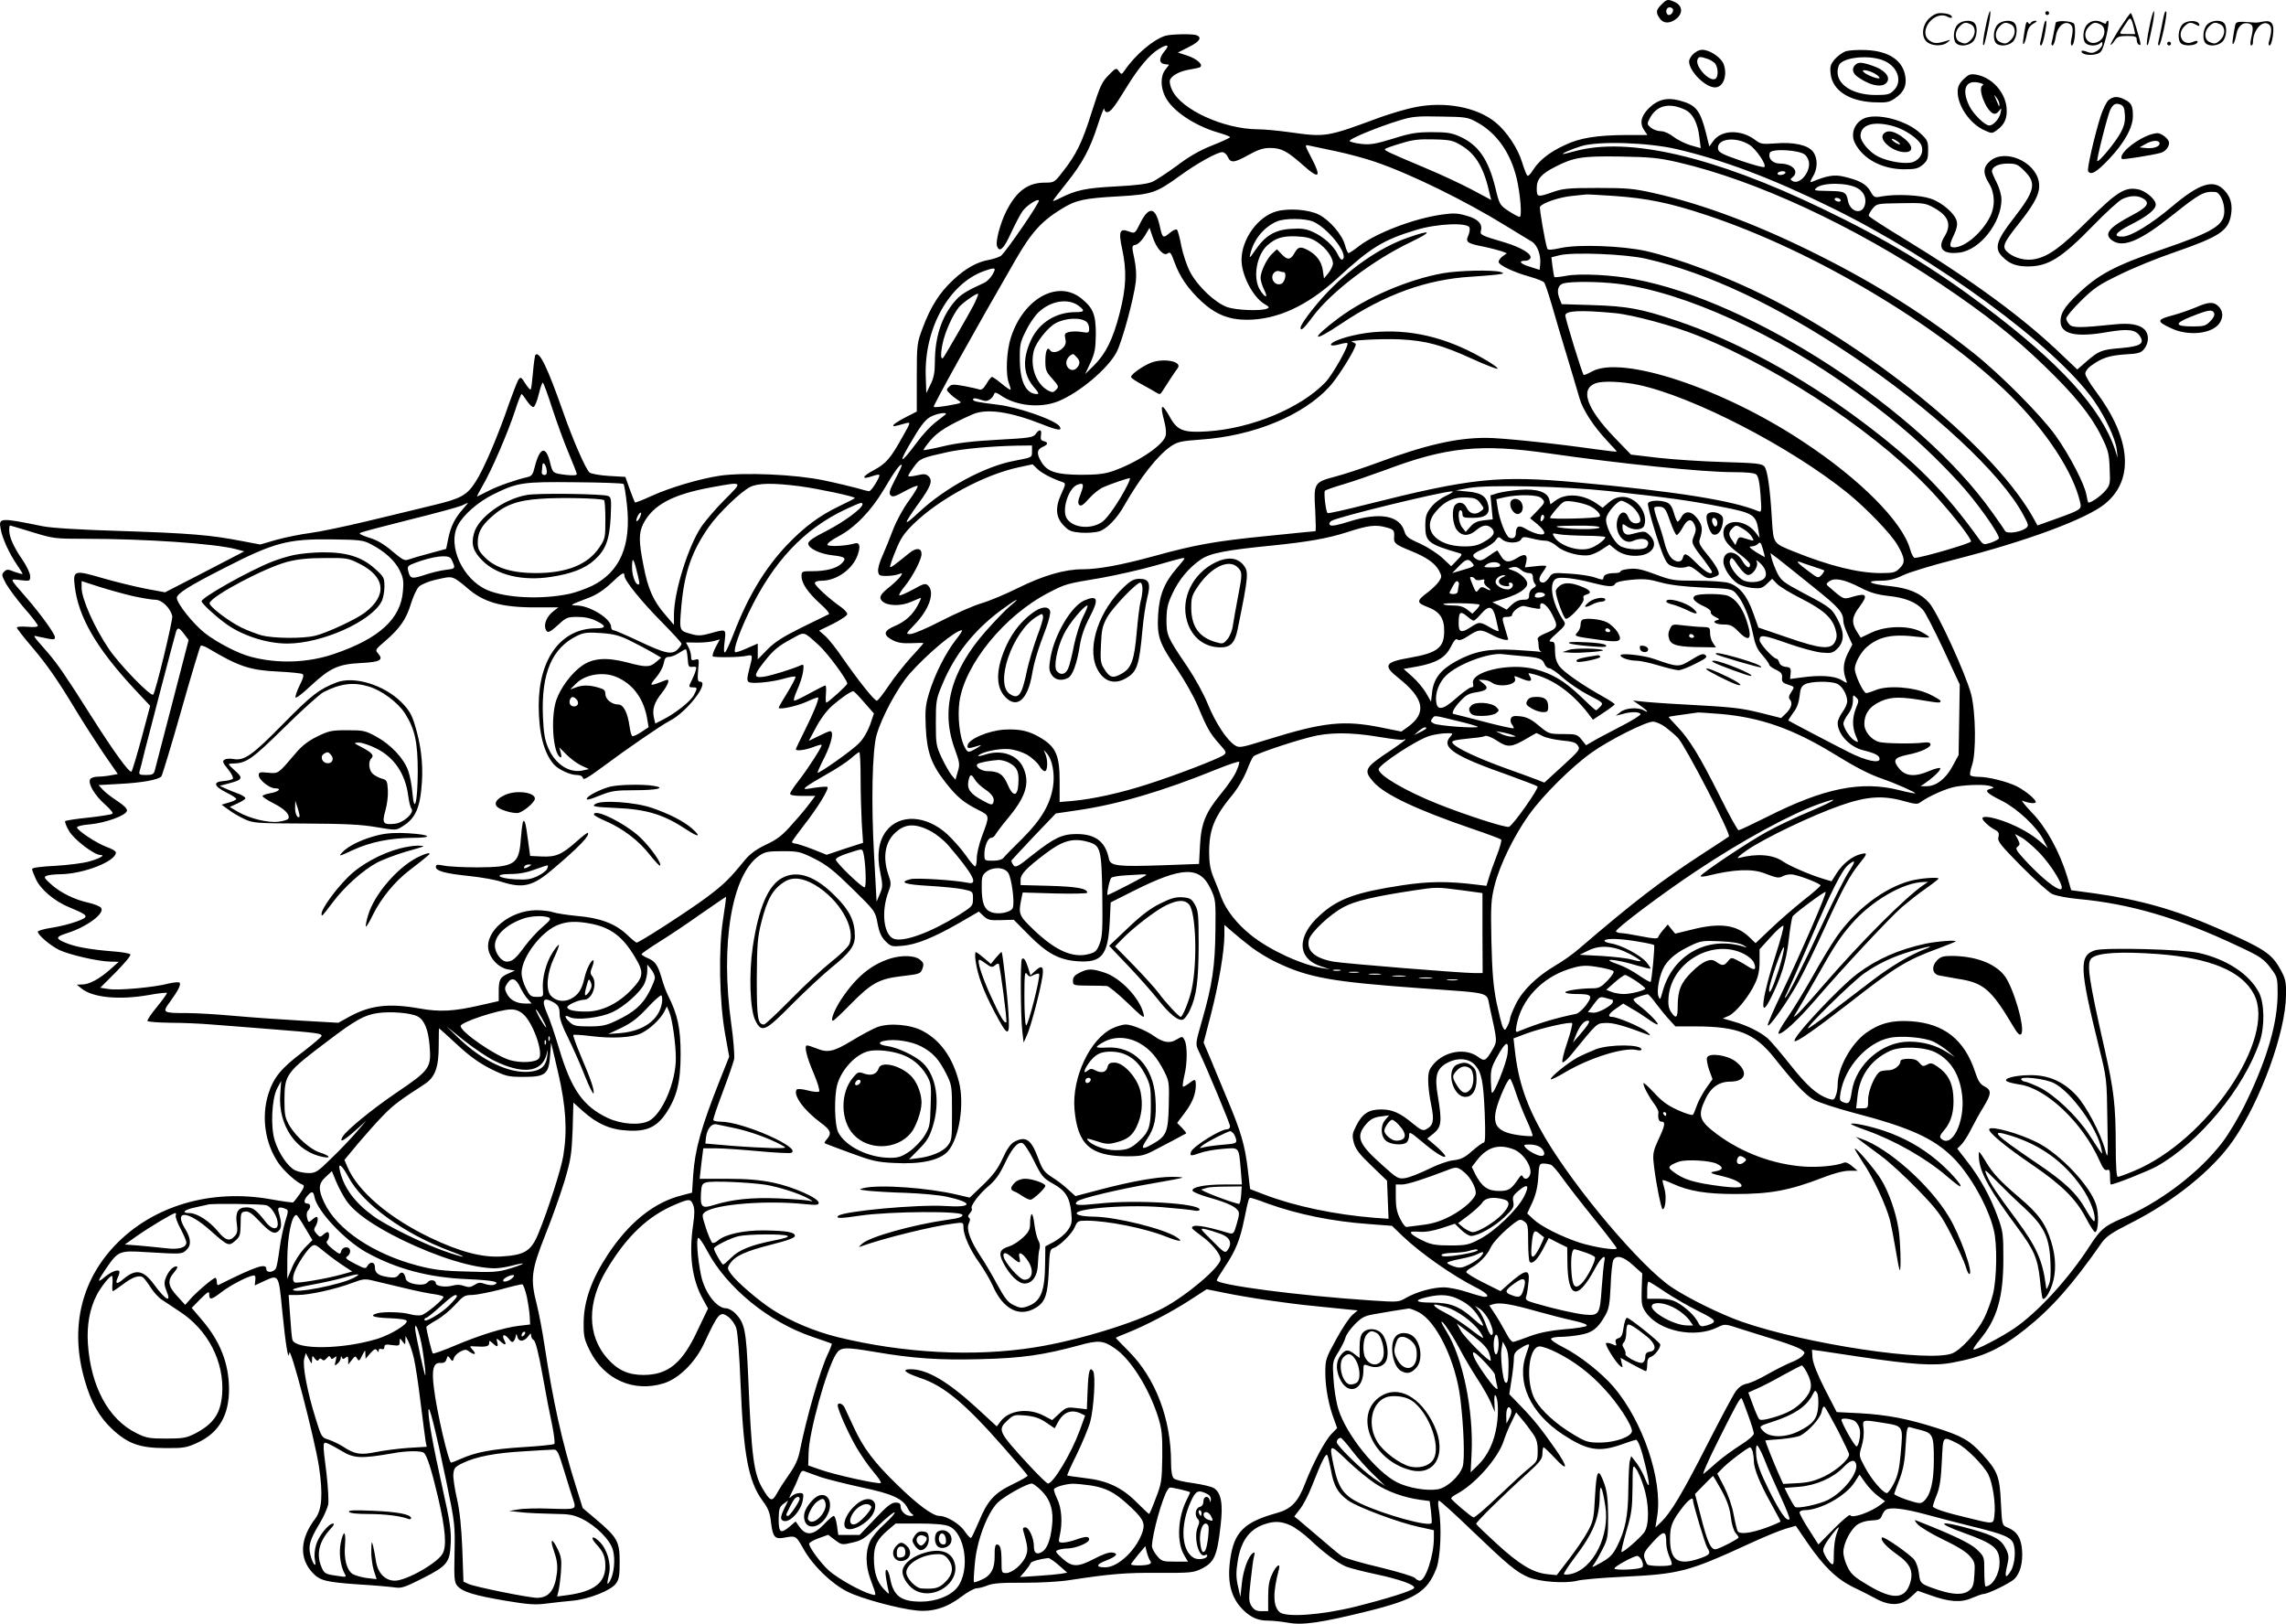 <svg version="1.0" xmlns="http://www.w3.org/2000/svg"
  viewBox="0 0 1200.231 852.514"
 preserveAspectRatio="xMidYMid meet">
<g transform="translate(-0.16,852.886) scale(0.1,-0.1)"
fill="#000000" stroke="none">
<path d="M8725 8505 c-29 -28 -31 -42 -9 -73 20 -29 56 -28 90 1 33 29 28 67
-11 85 -36 17 -43 15 -70 -13z m58 -21 c9 -10 -4 -34 -19 -34 -8 0 -14 9 -14
20 0 19 19 27 33 14z M10426 8384 c-10 -47 -15 -88 -12 -91 5 -6 9 7 30 110 7
37 10 67 6 67 -4 0 -15 -39 -24 -86z M10740 8460 c0 -5 5 -10 10 -10 6 0 10 5
10 10 0 6 -4 10 -10 10 -5 0 -10 -4 -10 -10z M11286 8384 c-10 -47 -15 -88
-12 -91 5 -6 9 7 30 110 7 37 10 67 6 67 -4 0 -15 -39 -24 -86z M11366 8459
c-3 -8 -10 -41 -16 -74 -6 -33 -14 -68 -16 -77 -3 -10 -1 -18 3 -18 10 0 46
171 38 178 -2 3 -7 -1 -9 -9z M10129 8431 c-38 -38 -41 -101 -7 -125 29 -20
79 -20 104 0 18 14 18 15 1 10 -53 -17 -69 -17 -92 -2 -69 45 21 166 94 126
12 -6 21 -7 21 -1 0 12 -25 21 -62 21 -19 0 -39 -10 -59 -29z M11130 8379
c-28 -45 -49 -83 -47 -85 2 -3 12 7 21 21 14 21 24 25 66 25 43 0 50 -3 50
-19 0 -11 5 -23 10 -26 6 -3 10 -3 10 1 0 20 -44 164 -51 164 -4 0 -30 -37
-59 -81z m75 4 l7 -33 -42 0 c-42 0 -42 0 -28 23 8 12 21 32 29 44 15 25 22
18 34 -34z M10280 8400 c-22 -22 -27 -79 -8 -98 19 -19 66 -14 88 8 22 22 27
79 8 98 -19 19 -66 14 -88 -8z m71 0 c25 -14 25 -54 -1 -80 -23 -23 -33 -24
-61 -10 -25 14 -25 54 1 80 23 23 33 24 61 10z M10490 8400 c-22 -22 -27 -79
-8 -98 19 -19 66 -14 88 8 22 22 27 79 8 98 -19 19 -66 14 -88 -8z m71 0 c25
-14 25 -54 -1 -80 -23 -23 -33 -24 -61 -10 -25 14 -25 54 1 80 23 23 33 24 61
10z M10636 8394 c-3 -16 -8 -47 -11 -69 -8 -51 10 -26 19 27 5 27 15 42 34 53
18 10 22 14 10 15 -9 0 -20 -5 -24 -11 -5 -8 -9 -8 -14 1 -5 8 -10 3 -14 -16z
M10737 8413 c-2 -4 -7 -26 -11 -48 -4 -22 -9 -48 -12 -57 -3 -10 -1 -18 4 -18
4 0 14 28 20 62 11 58 10 81 -1 61z M10795 8410 c-1 -3 -5 -23 -9 -45 -4 -22
-9 -48 -12 -57 -3 -10 -1 -18 4 -18 5 0 13 20 17 45 7 53 44 87 74 68 17 -11
19 -28 8 -80 -4 -18 -3 -33 2 -33 16 0 24 99 11 115 -12 14 -87 18 -95 5z
M10960 8400 c-22 -22 -27 -79 -8 -98 7 -7 24 -12 38 -12 14 0 31 5 38 12 9 9
12 8 12 -5 0 -9 -12 -24 -26 -34 -21 -13 -32 -15 -55 -6 -16 6 -29 8 -29 3 0
-24 81 -27 102 -2 18 19 50 162 37 162 -5 0 -9 -5 -9 -10 0 -7 -6 -7 -19 0
-30 16 -59 12 -81 -10z m71 0 c29 -16 25 -65 -6 -86 -56 -37 -103 28 -55 76
23 23 33 24 61 10z M11461 8401 c-23 -23 -28 -80 -9 -99 19 -19 88 -13 88 9 0
5 -11 4 -24 -2 -54 -25 -89 38 -46 81 23 23 33 24 62 9 16 -9 19 -8 16 3 -8
22 -64 22 -87 -1z M11590 8400 c-22 -22 -27 -79 -8 -98 19 -19 66 -14 88 8 22
22 27 79 8 98 -19 19 -66 14 -88 -8z m71 0 c25 -14 25 -54 -1 -80 -23 -23 -33
-24 -61 -10 -25 14 -25 54 1 80 23 23 33 24 61 10z M11736 8391 c-3 -14 -8
-44 -11 -66 -8 -51 10 -26 19 27 8 41 35 63 66 53 22 -7 24 -21 11 -77 -5 -22
-5 -38 0 -38 5 0 9 6 9 13 0 68 51 125 85 97 15 -13 15 -35 -1 -92 -3 -10 -1
-18 4 -18 6 0 13 23 17 50 9 63 -5 84 -49 76 -17 -4 -35 -6 -41 -6 -101 8
-104 7 -109 -19z M6120 8341 c-63 -20 -156 -98 -213 -181 -16 -23 -17 -24 -31
-5 -13 19 -16 18 -54 -21 -35 -35 -45 -57 -87 -189 -50 -161 -82 -227 -153
-317 -44 -57 -46 -58 -94 -58 -90 0 -149 -44 -203 -150 -31 -61 -57 -158 -49
-182 12 -38 36 -17 74 68 22 47 49 99 61 115 20 28 76 65 85 56 8 -8 -178
-278 -200 -292 -12 -7 -39 -16 -60 -20 -64 -11 -125 -45 -190 -106 -72 -67
-118 -140 -160 -252 -30 -80 -31 -86 -31 -261 l0 -178 -57 -29 c-31 -16 -60
-34 -64 -40 -7 -12 -4 -11 65 8 24 6 24 4 -14 -63 -68 -123 -90 -148 -156
-184 -63 -33 -67 -52 -7 -31 17 6 33 9 36 7 7 -8 -41 -86 -53 -86 -6 0 -35 7
-64 16 -30 8 -108 27 -175 41 -149 31 -417 43 -546 24 -105 -16 -262 -62 -362
-108 -43 -20 -80 -34 -83 -32 -2 3 -14 34 -27 69 l-23 65 -86 5 c-48 3 -93 11
-102 18 -20 17 -87 169 -141 324 -80 227 -122 315 -143 294 -3 -3 -9 -44 -13
-91 -4 -47 -9 -88 -12 -91 -3 -3 -16 12 -29 32 -20 33 -24 35 -35 20 -6 -9
-28 -65 -49 -124 -58 -170 -134 -348 -176 -412 -46 -72 -77 -89 -224 -124 -60
-15 -211 -51 -335 -81 -124 -30 -264 -59 -312 -65 -48 -6 -126 -22 -174 -35
l-86 -25 -101 19 c-161 31 -268 40 -632 52 -211 6 -367 16 -410 25 -225 46
-231 45 -220 -14 8 -48 45 -129 84 -186 17 -25 31 -47 31 -50 0 -3 -18 2 -41
10 -36 15 -42 15 -56 1 -14 -14 -13 -20 11 -64 15 -26 58 -84 96 -128 39 -44
70 -85 70 -91 0 -7 -19 -9 -55 -6 -30 2 -55 1 -55 -4 0 -5 34 -49 76 -98 84
-99 138 -177 237 -341 36 -60 100 -159 141 -220 l76 -110 -38 -7 c-20 -4 -52
-7 -70 -7 -19 -1 -35 -7 -38 -15 -10 -25 27 -85 78 -130 30 -27 46 -46 39 -50
-6 -4 -63 -13 -126 -20 -63 -6 -117 -15 -121 -18 -3 -4 5 -27 20 -52 26 -45
132 -126 164 -126 29 0 -1 -18 -58 -34 -30 -9 -110 -19 -177 -23 -79 -4 -123
-10 -123 -17 0 -6 9 -29 19 -51 25 -56 98 -118 179 -151 101 -42 105 -48 37
-73 -32 -12 -91 -27 -131 -33 -41 -6 -74 -16 -74 -21 0 -17 67 -74 113 -96 52
-25 205 -60 267 -61 l45 -1 -45 -40 c-55 -49 -110 -79 -147 -79 l-28 -1 23
-19 c59 -49 197 -63 357 -35 48 9 90 13 93 11 2 -3 -21 -35 -51 -72 -31 -37
-54 -71 -51 -76 3 -4 56 -8 117 -9 62 0 159 -4 217 -9 58 -4 202 -16 320 -25
241 -19 260 -22 260 -35 0 -5 -44 -42 -97 -83 -116 -87 -155 -135 -183 -223
-37 -121 -17 -258 53 -361 31 -45 99 -105 129 -115 9 -3 5 -17 -16 -47 -16
-23 -32 -43 -35 -45 -3 -2 -55 5 -116 16 -317 57 -623 -34 -822 -244 -179
-190 -234 -438 -157 -705 34 -119 77 -194 145 -258 83 -77 146 -99 279 -99 95
-1 111 2 168 28 114 53 167 145 166 286 -2 132 -46 245 -140 356 l-56 66 46
47 c41 40 46 43 46 23 0 -30 12 -28 67 15 45 34 129 78 163 85 11 2 14 -4 12
-24 l-3 -28 43 20 c85 39 82 44 102 -160 17 -171 32 -263 36 -215 4 49 133
-447 156 -595 22 -147 16 -227 -19 -274 -81 -106 -86 -209 -14 -285 38 -41 70
-49 245 -61 84 -5 170 -13 190 -16 31 -5 53 3 142 48 130 66 144 83 148 186 3
63 -4 114 -42 282 -52 234 -76 369 -75 414 2 41 37 -101 95 -379 44 -213 45
-225 42 -371 -3 -137 -1 -154 16 -173 28 -30 85 -48 249 -76 124 -21 160 -23
220 -15 40 5 101 12 137 15 83 8 198 53 225 89 17 23 20 43 20 115 0 106 -12
128 -123 222 l-71 60 -35 112 c-74 234 -121 449 -166 745 -11 73 -29 168 -40
211 -35 137 -29 180 44 365 36 89 81 217 102 286 33 112 37 140 42 267 l4 143
50 -45 c75 -67 145 -98 237 -102 97 -6 150 19 198 89 59 88 78 166 78 313 0
135 -16 208 -65 305 -10 19 -26 62 -35 95 -20 68 -34 88 -76 105 -16 7 -29 16
-29 19 0 4 42 33 93 65 50 31 149 97 219 147 71 49 129 89 131 89 2 0 -5 -53
-15 -117 -25 -157 -20 -434 11 -605 l21 -117 -49 -123 c-99 -250 -130 -362
-140 -497 l-6 -94 -54 -14 c-146 -37 -276 -141 -389 -312 -84 -128 -124 -240
-126 -351 -1 -77 2 -91 32 -152 75 -152 231 -221 388 -172 79 24 166 110 212
209 76 163 84 172 129 139 15 -12 34 -38 40 -58 8 -22 17 -145 23 -299 15
-366 41 -506 115 -607 30 -40 39 -63 45 -117 9 -73 20 -86 65 -78 66 12 65 13
106 -60 49 -87 145 -180 230 -223 71 -36 270 -90 365 -99 82 -8 157 15 232 72
33 25 69 45 81 45 12 0 38 7 58 15 26 11 73 15 187 14 91 0 191 5 251 15 211
32 286 38 459 37 164 -1 184 1 223 20 70 34 85 67 103 228 14 113 3 172 -34
196 -13 9 -62 20 -110 27 -48 6 -94 17 -102 25 -9 10 -14 37 -14 83 0 229 -81
442 -222 584 -37 37 -68 69 -68 71 0 1 26 13 58 25 98 39 232 109 328 171 l91
59 94 -19 c127 -26 339 -57 479 -70 63 -6 139 -14 167 -17 l53 -5 -28 -24
c-15 -13 -54 -70 -85 -128 -55 -100 -57 -106 -57 -178 0 -76 18 -171 47 -246
l15 -42 -29 -30 c-34 -34 -97 -152 -139 -260 -37 -98 -73 -135 -149 -156 -171
-47 -224 -100 -244 -241 -18 -123 4 -207 71 -271 40 -38 76 -53 130 -53 22 0
69 -5 103 -11 75 -14 173 0 419 61 249 62 311 101 359 224 22 57 29 222 13
309 -5 30 -5 47 1 47 5 0 84 -71 174 -158 189 -181 230 -215 293 -243 57 -25
193 -35 256 -20 25 7 131 16 235 21 309 15 347 25 680 178 72 33 154 67 183
75 l52 15 61 -89 c86 -125 152 -189 240 -233 41 -19 94 -47 119 -60 75 -41
135 -38 184 8 l36 33 65 -23 c100 -36 162 -41 220 -15 26 11 54 21 61 21 23 0
137 56 161 78 31 30 46 86 41 153 -5 64 -27 98 -78 119 -27 11 -27 12 -33 129
-6 137 -17 167 -98 255 -65 72 -107 96 -244 139 -148 47 -256 68 -400 76
l-120 6 -62 120 c-40 79 -62 135 -65 164 l-3 43 40 -5 c22 -3 115 -17 206 -31
283 -42 396 -50 493 -31 159 29 250 71 382 176 138 110 247 233 401 454 23 32
52 52 149 101 229 115 434 281 541 436 145 210 275 568 277 763 1 71 -3 86
-29 133 -46 85 -88 112 -337 220 -218 95 -401 147 -637 180 l-125 17 -21 72
c-41 132 -109 256 -183 333 -37 39 -61 68 -52 65 34 -14 70 -17 70 -7 0 14
-54 59 -99 82 -50 25 -149 50 -199 50 -23 0 -43 4 -46 9 -3 5 1 28 9 51 23 65
20 276 -4 373 -28 107 -177 432 -221 481 -47 52 -107 77 -209 88 -103 10 -132
28 -46 28 43 0 74 7 119 29 34 16 153 52 266 81 381 97 697 214 794 294 155
127 136 344 -50 592 -30 40 -54 80 -54 91 0 11 12 28 28 40 57 42 96 55 179
61 74 4 86 8 103 30 25 32 25 77 1 101 -26 26 -77 35 -154 27 -184 -19 -223
-19 -240 -1 -9 9 -17 24 -17 32 0 9 35 51 78 93 68 67 95 85 203 137 68 34
198 87 289 118 234 81 281 112 295 195 9 54 -1 94 -35 130 -56 60 -130 37
-275 -86 -108 -91 -213 -155 -256 -157 -58 -3 -42 21 41 63 87 44 130 79 130
105 0 27 -54 73 -94 80 -68 13 -109 -13 -261 -163 -143 -142 -205 -187 -276
-203 -49 -11 -108 3 -145 34 -34 29 -27 47 65 162 82 104 107 157 97 210 -20
107 -178 174 -255 109 -38 -32 -40 -64 -6 -119 31 -51 33 -120 4 -176 -42 -83
-132 -159 -188 -159 -26 0 -26 13 0 67 14 30 19 52 14 71 -10 40 -77 98 -137
118 -56 19 -180 25 -255 12 -40 -8 -42 -7 -62 28 -22 37 -58 57 -141 76 -49
11 -86 5 -168 -29 -8 -3 -5 8 8 29 26 42 26 98 0 131 -27 35 -103 51 -197 43
-68 -5 -77 -4 -106 18 -74 56 -176 54 -219 -4 l-22 -30 -17 69 c-31 122 -53
149 -139 172 -66 18 -116 5 -162 -41 -42 -42 -49 -80 -22 -118 l15 -22 -108 0
c-160 -1 -247 -15 -328 -54 -80 -37 -134 -81 -166 -132 -12 -20 -25 -32 -29
-27 -4 4 -16 35 -26 67 -22 75 -82 165 -140 212 -97 80 -265 112 -423 80 -46
-9 -126 -33 -180 -52 -287 -106 -287 -106 -481 -79 -58 8 -132 15 -165 15
-178 1 -401 103 -449 205 -10 19 -15 43 -12 53 8 24 52 48 105 56 24 4 48 9
53 12 19 12 -15 43 -64 60 l-52 17 57 29 c57 28 71 50 41 62 -21 8 -133 6
-164 -3z m-5 -82 c-30 -37 -29 -63 3 -67 l22 -3 -20 -26 c-26 -33 -26 -92 0
-143 37 -73 153 -151 277 -187 35 -10 63 -21 63 -24 0 -4 -42 -23 -92 -43 -66
-26 -121 -57 -187 -107 -52 -38 -111 -77 -130 -85 -24 -11 -90 -19 -191 -24
-156 -8 -209 -19 -292 -61 -21 -11 -38 -17 -38 -15 0 3 31 44 69 91 85 106
126 181 167 310 18 55 33 92 33 83 1 -10 7 -18 14 -18 19 0 36 21 103 130 63
103 121 172 169 201 47 29 60 23 30 -12z m2733 -306 c41 -19 67 -69 76 -145
l7 -57 -53 15 c-29 9 -70 29 -90 45 -22 17 -49 29 -66 29 -17 0 -40 8 -52 18
-21 17 -22 20 -7 49 36 69 102 85 185 46z m-1090 -67 c102 -57 173 -157 206
-291 20 -84 30 -205 16 -205 -5 0 -32 14 -58 31 -46 31 -48 34 -69 121 -37
150 -89 226 -187 270 -42 19 -68 23 -146 23 -80 0 -112 -5 -204 -34 -89 -27
-118 -33 -164 -28 -30 3 -59 10 -64 15 -9 9 141 72 262 109 65 20 93 23 215
20 134 -2 142 -3 193 -31z m-82 -122 c76 -46 118 -119 148 -257 l7 -28 -103
55 c-57 30 -168 82 -248 115 -197 83 -213 91 -206 98 3 3 41 17 83 29 63 20
96 23 174 21 87 -2 101 -6 145 -33z m1510 5 c35 -22 92 -105 79 -117 -3 -4
-59 11 -123 33 -97 33 -118 44 -120 62 -8 54 91 67 164 22z m-382 -23 c245
-57 500 -153 811 -306 559 -274 1174 -725 1378 -1011 59 -84 115 -201 122
-259 l5 -45 -13 41 c-74 221 -288 456 -692 759 -268 201 -515 350 -849 510
-568 273 -1016 377 -1296 300 -30 -8 -57 -15 -60 -15 -15 1 43 26 95 42 90 27
349 19 499 -16z m-1789 -11 c66 -14 159 -39 207 -56 183 -62 474 -205 683
-334 61 -37 122 -75 138 -84 30 -17 50 -72 45 -121 l-3 -28 -53 17 c-50 15
-61 31 -21 31 10 0 21 5 25 12 13 21 -45 57 -134 84 -126 37 -131 40 -125 62
9 36 -15 61 -75 78 -48 14 -69 15 -132 6 -147 -21 -342 -96 -433 -165 -26 -21
-51 -37 -55 -37 -4 0 -13 19 -19 43 -14 53 -81 131 -137 159 -53 27 -159 35
-223 17 -97 -27 -183 -146 -183 -255 0 -80 60 -195 120 -231 26 -15 28 -19 13
-25 -34 -13 -159 -8 -207 8 -63 22 -154 107 -195 183 -18 34 -38 94 -47 138
-8 43 -18 81 -23 86 -4 4 -22 -3 -39 -18 -35 -29 -37 -27 -52 40 -22 97 -56
102 -100 16 -29 -59 -30 -59 -60 -48 -49 19 -57 2 -37 -90 25 -117 22 -203
-13 -339 -35 -137 -74 -214 -136 -275 l-45 -44 28 60 c23 51 27 73 28 150 0
102 -14 137 -76 187 -123 99 -302 1 -369 -202 -24 -72 -30 -196 -11 -244 6
-16 10 -31 8 -33 -3 -2 -23 12 -47 32 -23 19 -46 35 -50 35 -4 0 -18 -16 -29
-36 -14 -24 -26 -34 -37 -30 -8 3 -44 11 -80 18 -56 10 -67 10 -80 -4 -15 -14
-14 -18 3 -34 10 -11 30 -26 43 -35 25 -16 24 -16 -48 -29 -40 -7 -75 -11 -78
-7 -5 5 219 408 428 769 85 148 138 206 246 272 74 45 116 54 297 64 174 10
197 18 320 107 89 65 197 125 224 125 10 0 23 -11 29 -25 15 -33 33 -32 110
11 48 27 76 36 111 36 60 0 89 -15 176 -92 84 -75 96 -63 41 42 -34 65 -35 68
-13 63 12 -3 76 -16 142 -30z m2464 -19 c12 -11 21 -31 21 -48 0 -53 -53 -109
-86 -90 -14 8 -14 10 0 21 36 30 -2 71 -66 71 -40 0 -65 27 -54 57 9 23 156
15 185 -11z m-664 -40 c408 -95 918 -332 1380 -641 229 -154 384 -276 538
-425 160 -154 246 -260 300 -369 38 -76 42 -93 45 -171 4 -82 2 -88 -23 -118
-23 -27 -72 -62 -88 -62 -3 0 -7 18 -11 40 -8 54 -89 210 -162 312 -75 105
-286 318 -429 432 -242 192 -504 359 -805 510 -316 160 -612 272 -875 331
-106 24 -141 27 -295 27 -152 0 -183 -3 -234 -21 -82 -29 -86 -28 -86 19 0 49
24 76 99 114 96 49 140 56 341 53 161 -3 201 -7 305 -31z m1816 -45 c64 -64
55 -104 -57 -248 -93 -119 -104 -160 -56 -205 35 -35 72 -48 131 -48 107 0
178 45 345 217 65 67 133 129 151 137 42 20 84 20 113 0 32 -22 16 -44 -60
-84 -126 -66 -153 -101 -106 -134 57 -40 147 -2 317 134 143 114 164 125 223
121 24 -1 48 -52 48 -99 0 -76 -54 -109 -325 -202 -250 -86 -338 -132 -448
-239 -66 -63 -87 -97 -87 -139 0 -67 79 -86 244 -57 111 19 150 14 173 -21 26
-40 2 -54 -103 -63 -99 -8 -113 -14 -180 -72 l-46 -40 -77 73 c-201 195 -476
396 -840 618 -96 58 -176 110 -178 116 -1 5 7 21 20 37 22 27 24 27 147 29
113 2 129 1 168 -20 85 -45 103 -91 61 -158 -37 -61 -4 -93 82 -81 107 14 219
158 219 279 0 21 -11 61 -25 88 -14 27 -25 54 -25 59 0 24 34 41 82 41 45 0
54 -4 89 -39z m-1256 -11 c-3 -5 -15 -10 -26 -10 -11 0 -17 5 -14 10 3 6 15
10 26 10 11 0 17 -4 14 -10z m379 -79 c36 -20 50 -58 37 -94 -18 -47 -77 -28
-87 28 -8 44 -18 50 -92 51 -87 2 -88 2 -75 15 31 31 164 30 217 0z m-1277
-41 c171 -12 291 -36 483 -100 560 -185 1224 -580 1597 -948 192 -191 332
-406 367 -564 7 -33 3 -36 -130 -84 l-95 -34 -17 31 c-193 356 -817 876 -1408
1172 -208 104 -457 198 -631 238 -122 27 -354 36 -446 16 -50 -11 -69 -12 -72
-3 -12 37 -42 212 -38 219 13 21 103 51 168 57 39 4 72 8 75 8 3 1 69 -3 147
-8z m1188 -20 c3 -5 -1 -10 -9 -10 -8 0 -18 5 -21 10 -3 6 1 10 9 10 8 0 18
-4 21 -10z m-2770 -114 c77 -33 186 -169 157 -198 -7 -7 -16 2 -27 26 -22 45
-75 93 -134 119 -35 15 -59 18 -114 14 -83 -5 -134 -37 -185 -112 -29 -42 -32
-45 -26 -20 18 77 71 141 139 171 40 18 147 17 190 0z m822 -32 c3 -8 0 -27
-6 -41 -16 -35 -7 -42 79 -59 39 -8 83 -20 98 -25 l25 -10 -21 -15 c-12 -8
-22 -22 -22 -30 0 -17 77 -54 167 -79 35 -10 67 -23 72 -29 5 -6 23 -60 41
-121 17 -60 53 -182 80 -270 27 -88 55 -185 64 -215 17 -62 73 -148 147 -227
27 -28 49 -53 49 -55 0 -2 -53 4 -117 13 -211 30 -488 59 -569 59 -156 0 -318
-37 -571 -131 -76 -28 -176 -61 -223 -73 -109 -29 -112 -34 -103 -178 3 -60 4
-108 1 -108 -2 0 -116 -11 -252 -25 -272 -27 -379 -46 -596 -106 -173 -47
-291 -69 -375 -69 -94 0 -207 -33 -340 -99 -66 -33 -153 -69 -192 -80 -40 -12
-134 -53 -208 -91 -75 -39 -148 -70 -163 -70 -26 0 -25 1 20 48 78 80 109 169
73 206 -14 14 -22 12 -81 -21 -36 -19 -68 -33 -71 -30 -3 3 10 25 30 49 41 51
87 139 87 168 0 32 -27 35 -63 6 -84 -68 -98 -78 -102 -74 -2 2 10 40 28 83
26 65 43 92 94 142 135 132 374 261 556 299 l70 15 26 -25 c23 -22 77 -50 133
-69 16 -6 15 -11 -9 -63 -33 -72 -28 -124 16 -167 25 -26 40 -31 89 -35 33 -2
76 1 95 7 41 14 93 67 132 137 84 147 177 265 246 311 33 22 55 27 156 34 277
19 538 127 676 279 46 51 137 198 137 221 0 4 -8 9 -17 12 -39 8 148 19 251
14 135 -7 217 -29 379 -103 66 -30 125 -53 131 -51 5 2 -17 19 -50 39 -191
115 -377 166 -571 155 -90 -4 -203 -31 -243 -56 -24 -16 -6 -21 34 -10 21 6
40 9 42 6 10 -10 -78 -167 -117 -207 -131 -135 -387 -241 -618 -256 -125 -8
-158 4 -197 75 -44 78 -54 70 -29 -24 9 -36 11 -64 5 -79 -19 -51 -156 -140
-280 -182 -41 -14 -83 -18 -165 -18 -128 1 -174 16 -205 66 -27 44 -25 66 5
80 30 13 32 24 6 31 -14 3 -17 11 -14 31 6 31 -9 34 -28 6 -13 -18 -32 -21
-199 -30 -129 -7 -215 -17 -285 -34 -55 -13 -102 -22 -104 -20 -2 2 14 25 36
51 38 45 94 80 220 136 75 33 198 15 372 -54 78 -31 101 -33 86 -9 -20 32
-214 101 -325 114 -107 13 -130 18 -130 28 0 5 9 7 20 4 11 -3 29 -8 39 -11
19 -6 45 13 53 37 3 8 13 6 34 -9 80 -56 210 -69 304 -30 109 45 256 168 303
255 29 53 91 280 102 372 4 34 1 80 -8 122 -14 66 -14 67 8 72 13 3 34 25 48
48 l24 41 17 -50 c20 -61 59 -102 79 -84 12 9 18 1 35 -47 29 -79 72 -140 142
-206 74 -68 144 -96 238 -96 158 0 315 72 472 215 178 164 243 204 415 256
109 34 271 41 282 13z m-798 -77 c45 -30 81 -80 81 -112 0 -11 -11 -33 -23
-49 l-24 -29 -6 42 c-6 46 -34 83 -79 107 -39 20 -51 18 -70 -16 -21 -37 -37
-38 -68 -5 l-24 25 -24 -22 c-30 -28 -61 -94 -62 -128 0 -14 9 -43 19 -63 24
-47 4 -44 -24 3 -36 64 -15 181 41 231 45 39 78 49 150 47 58 -3 78 -8 113
-31z m1726 -87 c320 -73 683 -243 1075 -505 424 -283 788 -621 905 -840 29
-54 29 -57 12 -70 -29 -21 -98 -30 -108 -14 -4 8 -35 53 -69 100 -380 534
-1258 1107 -1876 1222 -118 23 -289 31 -358 18 -33 -6 -61 -9 -63 -7 -2 2 -6
26 -10 54 l-6 50 44 11 c71 17 349 6 454 -19z m-3432 -82 c-10 -18 -30 -38
-44 -44 -96 -44 -125 -62 -155 -98 -69 -80 -104 -188 -104 -319 0 -54 -6 -83
-23 -117 l-22 -45 -3 90 c-8 250 123 486 307 551 59 21 65 18 44 -18z m1528
12 c17 0 9 -49 -10 -60 -34 -18 -67 30 -39 58 7 7 19 10 26 7 8 -3 18 -5 23
-5z m1754 -61 c348 -42 836 -265 1262 -576 217 -158 362 -286 526 -463 93
-100 223 -283 213 -299 -4 -5 -23 -15 -43 -22 -36 -11 -38 -11 -58 16 -185
258 -340 413 -619 622 -315 236 -661 424 -971 528 -187 63 -258 76 -442 82
l-162 5 -11 28 c-17 41 -9 73 20 81 40 11 187 10 285 -2z m-3380 -109 c-23
-45 -151 -267 -161 -279 -13 -15 -15 17 -4 71 12 62 53 153 87 195 21 24 94
75 100 69 2 -2 -8 -27 -22 -56z m549 -6 c36 -27 32 -34 -17 -34 -100 0 -189
-55 -231 -144 -48 -102 -43 -184 15 -251 22 -25 27 -35 16 -35 -58 0 -90 64
-91 180 -1 77 2 92 31 150 17 36 47 80 66 98 63 61 155 77 211 36z m2816 -39
c95 -9 309 -67 435 -118 457 -184 979 -538 1259 -852 98 -110 176 -212 176
-229 0 -10 -264 -87 -296 -86 -6 0 -17 21 -24 46 -40 143 -263 368 -563 565
-422 280 -952 455 -1108 367 -21 -12 -41 -20 -43 -17 -8 8 -96 294 -96 311 0
26 76 30 260 13z m-2774 -46 c8 -6 14 -22 14 -35 0 -23 -3 -24 -40 -18 -21 4
-51 3 -65 0 -23 -6 -26 -10 -20 -36 5 -21 1 -34 -14 -49 -22 -22 -56 -28 -66
-11 -14 22 -25 -4 -25 -56 0 -48 4 -58 37 -94 34 -39 35 -42 19 -58 -15 -15
-19 -15 -44 -2 -62 35 -94 128 -72 209 11 43 74 122 114 143 52 28 132 32 162
7z m-52 -185 c20 -20 20 -38 0 -58 -21 -22 -54 -4 -54 29 0 19 19 42 37 45 1
0 9 -7 17 -16z m2946 -145 c287 -60 803 -326 1105 -571 99 -81 224 -211 258
-269 41 -70 43 -94 13 -123 -22 -23 -33 -26 -100 -26 -118 0 -270 38 -456 113
-109 44 -107 41 -115 165 -10 172 -24 264 -40 282 -13 15 -45 18 -213 23 -108
3 -262 13 -342 22 l-145 17 -88 91 c-147 154 -181 254 -97 284 37 13 136 9
220 -8z m-5700 -121 c24 -73 62 -179 86 -235 24 -57 44 -108 44 -113 0 -7 -19
-8 -52 -5 -75 9 -74 9 -88 64 -22 92 -54 84 -81 -22 -9 -39 -16 -48 -38 -53
-59 -13 -159 -48 -206 -73 -27 -14 -53 -27 -58 -29 -4 -2 9 23 28 56 45 75
134 281 171 395 15 48 31 87 34 87 3 0 15 -16 28 -36 13 -19 28 -34 35 -32 7
3 19 32 27 66 8 34 18 62 21 62 4 0 26 -60 49 -132z m2065 -36 c-6 -5 -30 -24
-54 -42 -24 -19 -68 -66 -97 -106 -92 -124 -100 -112 -16 26 42 71 66 99 92
112 35 18 92 25 75 10z m455 -192 c0 -34 2 -32 -90 -50 -155 -28 -365 -141
-503 -270 -86 -80 -86 -71 -1 48 63 87 74 117 51 140 -14 13 -24 14 -62 5 -25
-6 -45 -7 -45 -3 0 4 13 25 30 48 31 44 40 47 180 78 80 17 223 30 358 33 l82
1 0 -30z m2710 -11 c382 -55 811 -99 970 -99 70 0 112 -4 122 -12 11 -9 18
-39 23 -107 6 -89 6 -93 -12 -86 -132 56 -435 104 -948 151 -417 38 -558 23
-1110 -116 -109 -28 -200 -48 -203 -45 -10 9 -21 110 -14 117 5 5 46 19 93 33
46 13 149 49 229 78 315 119 497 137 850 86z m-5258 -89 c2 -17 -2 -25 -12
-25 -8 0 -15 6 -14 13 1 6 2 22 3 34 1 28 18 12 23 -22z m1830 -47 c-30 -58
-35 -74 -24 -85 10 -10 24 -6 72 21 33 18 64 31 69 29 5 -2 -15 -36 -44 -76
-32 -43 -66 -106 -85 -155 -17 -45 -42 -107 -56 -138 -14 -30 -24 -66 -22 -80
3 -21 8 -24 43 -24 22 0 51 4 64 9 22 8 23 7 9 -13 -8 -11 -32 -34 -54 -52
-51 -40 -60 -57 -41 -76 26 -26 98 -28 152 -4 26 11 49 21 51 21 3 0 -4 -17
-15 -37 -26 -51 -66 -88 -124 -112 -58 -25 -60 -47 -7 -74 26 -13 51 -17 98
-15 34 2 62 2 62 0 0 -2 -30 -36 -66 -75 -36 -40 -89 -107 -117 -149 -29 -43
-56 -78 -62 -78 -13 0 -97 106 -177 221 -33 49 -75 102 -93 118 l-33 29 74 36
c41 21 74 43 74 51 0 7 -15 24 -32 36 -62 43 -138 113 -138 126 0 8 13 13 38
13 77 1 161 61 187 136 16 47 10 68 -19 59 -44 -13 -133 -17 -140 -7 -4 6 20
25 56 44 88 46 174 135 242 250 54 92 84 133 92 126 2 -2 -13 -36 -34 -75z
m1217 -35 c-42 -82 -101 -168 -130 -189 -58 -41 -153 -33 -186 17 -29 45 9
164 58 179 31 10 33 1 14 -50 -14 -34 -15 -49 -7 -57 9 -9 22 0 51 33 22 25
57 53 78 61 36 16 119 44 136 47 4 0 -2 -18 -14 -41z m-2644 10 c4 -3 12 -52
18 -107 24 -217 -36 -356 -185 -429 -35 -16 -87 -35 -117 -41 -147 -31 -333
-22 -431 20 -129 55 -210 233 -155 339 28 55 107 124 186 163 128 63 155 67
431 64 135 -1 249 -5 253 -9z m532 -82 c-46 -46 -102 -111 -124 -144 -69 -104
-142 -339 -143 -460 l0 -54 -46 54 c-62 71 -91 136 -114 258 -25 126 -25 171
-1 219 51 99 154 154 356 191 171 31 169 33 72 -64z m394 70 c102 -14 289 -54
289 -62 0 -2 -37 -21 -83 -43 -104 -50 -183 -109 -274 -204 -115 -122 -203
-267 -279 -464 -20 -51 -40 -96 -46 -99 -6 -4 -7 17 -2 55 8 70 10 68 -74 45
-46 -13 -66 -14 -97 -5 -69 19 -67 14 -56 148 16 177 55 289 146 418 51 72
167 183 215 207 43 21 119 22 261 4z m4244 -25 c310 -34 428 -50 595 -83 165
-32 181 -41 194 -123 l6 -40 -21 28 c-57 74 -169 73 -169 -1 0 -37 21 -65 86
-113 30 -22 54 -46 54 -54 0 -26 -20 -16 -41 20 -35 59 -99 56 -99 -5 0 -32
34 -85 72 -113 15 -11 49 -22 78 -25 45 -4 54 -2 79 22 l27 26 25 -26 c13 -14
72 -50 130 -79 114 -58 161 -100 178 -162 8 -27 7 -43 -2 -62 -21 -45 -75 -40
-251 21 l-152 52 -28 78 c-32 91 -74 141 -131 157 -22 6 -97 11 -166 11 -120
0 -132 2 -215 33 -69 26 -100 33 -136 29 -27 -2 -48 -8 -48 -13 0 -5 -13 -9
-29 -9 -39 0 -61 -9 -61 -26 0 -11 -8 -10 -42 2 -24 9 -84 18 -134 21 -91 6
-92 5 -109 -21 -10 -14 -23 -26 -31 -26 -24 0 -27 22 -5 51 11 15 21 31 21 35
0 4 -25 4 -56 0 l-56 -6 7 29 c8 39 -7 46 -47 21 -44 -27 -64 -25 -85 8 -9 15
-18 28 -19 30 -1 2 -21 -10 -44 -27 -33 -24 -46 -28 -61 -21 -35 19 -30 30 24
54 30 13 61 34 70 47 16 21 17 22 35 6 24 -22 88 -22 100 0 8 14 15 15 55 5
25 -7 58 -12 73 -12 15 0 41 -12 60 -29 37 -33 126 -56 174 -46 16 4 46 17 65
31 l37 24 29 -24 c34 -29 85 -41 136 -33 66 11 90 61 48 103 -27 27 -26 27
-104 7 -25 -6 -41 9 -41 40 0 17 2 17 22 3 34 -24 85 -21 93 5 21 65 -43 149
-113 149 -27 0 -48 -8 -72 -28 l-34 -29 -34 24 c-72 48 -159 54 -213 14 l-27
-20 -6 25 c-10 40 -65 58 -156 51 -41 -3 -92 -11 -114 -17 l-39 -12 6 -63 6
-63 -47 -5 c-34 -4 -52 -12 -70 -33 l-25 -28 -18 23 c-20 24 -26 91 -9 91 6 0
10 -9 10 -20 0 -18 7 -20 54 -20 67 0 91 19 82 64 -10 49 -36 67 -107 74 l-64
6 70 13 c102 18 495 9 730 -16z m-851 -25 c-30 -14 -64 -40 -80 -62 -24 -31
-29 -47 -29 -97 0 -83 15 -95 184 -144 11 -3 6 -12 -17 -35 l-31 -32 -46 43
c-26 24 -79 58 -118 76 -62 27 -74 37 -82 65 -25 82 -128 101 -285 52 -62 -20
-98 -27 -105 -20 -7 6 -4 14 7 22 26 19 569 152 633 155 11 0 -3 -10 -31 -23z
m500 -12 c22 -21 21 -23 -21 -67 l-38 -39 38 -31 c47 -41 49 -61 5 -52 -18 4
-48 16 -67 28 -35 21 -50 14 -51 -25 0 -21 -13 -30 -34 -22 -18 7 -51 91 -61
156 l-7 46 43 10 c73 16 175 14 193 -4z m-320 -27 c21 -28 21 -29 1 -43 -28
-21 -58 -13 -73 19 -14 28 -40 35 -60 15 -20 -20 -15 -102 9 -132 26 -33 62
-34 101 -1 34 29 60 32 82 10 21 -22 10 -42 -39 -70 -32 -19 -56 -25 -104 -25
-154 0 -230 94 -149 185 46 54 93 75 157 72 46 -2 57 -6 75 -30z m575 -15 c33
-16 61 -46 51 -55 -11 -10 -260 -16 -260 -7 0 6 17 28 37 51 36 40 38 40 87
34 28 -4 66 -14 85 -23z m211 6 c41 -28 69 -85 45 -94 -23 -9 -44 3 -55 31
-13 33 -41 30 -54 -6 -24 -68 27 -145 80 -120 52 23 96 6 73 -30 -12 -21 -108
-18 -142 4 -37 24 -80 111 -72 146 6 31 60 91 80 91 6 0 27 -10 45 -22z
m-6129 -23 c-42 -48 -63 -90 -76 -154 l-11 -54 -85 -23 c-46 -12 -96 -27 -110
-32 -23 -9 -32 -4 -88 43 -45 38 -81 59 -122 71 -38 12 -55 21 -46 25 7 5 123
35 258 69 134 33 258 67 274 74 17 8 32 15 34 15 1 1 -11 -15 -28 -34z m2099
26 c0 -21 -100 -94 -190 -140 -67 -34 -95 -53 -95 -66 0 -25 62 -55 130 -62
64 -7 73 -15 46 -42 -26 -26 -82 -41 -153 -41 -56 0 -58 -1 -58 -26 0 -38 33
-86 98 -145 32 -28 52 -53 45 -55 -6 -3 -70 -34 -141 -69 -99 -49 -143 -77
-181 -116 l-51 -52 0 42 0 41 -57 -25 c-31 -14 -59 -23 -62 -20 -10 11 21 101
70 204 128 269 291 443 511 546 80 37 88 39 88 26z m-1170 -71 c-6 -12 -14
-19 -17 -17 -2 3 1 15 7 27 6 12 14 19 17 17 2 -3 -1 -15 -7 -27z m4741 -13
c-8 -8 -11 -7 -11 4 0 9 3 19 7 23 4 4 9 2 11 -4 3 -7 -1 -17 -7 -23z m-7930
-62 c111 -34 119 -35 279 -35 316 0 672 -25 785 -53 l49 -13 -208 -108 -208
-107 -107 20 c-59 12 -161 37 -226 56 -143 42 -151 39 -141 -44 19 -161 112
-322 308 -534 l88 -94 -45 -169 c-25 -92 -49 -172 -53 -176 -10 -10 -91 101
-212 292 -136 215 -178 275 -228 333 -82 94 -81 91 -52 84 84 -18 90 -19 90
-4 0 18 -72 118 -149 207 -93 107 -91 100 -32 93 50 -6 51 -5 51 21 0 14 -18
53 -40 85 -47 68 -70 120 -70 156 0 14 2 25 4 25 2 0 55 -16 117 -35z m7112
24 c37 -10 41 -15 38 -55 -2 -27 10 -36 87 -67 82 -33 127 -64 149 -104 15
-29 15 -33 0 -56 -9 -14 -34 -38 -54 -54 -66 -49 -67 -58 -4 -82 61 -23 86
-59 85 -126 0 -87 -36 -114 -178 -139 -134 -23 -145 -41 -63 -106 138 -109
152 -186 46 -261 l-30 -21 -104 21 c-198 40 -303 29 -602 -64 -135 -42 -145
-44 -168 -29 -43 28 -101 117 -141 214 -22 55 -69 140 -110 201 -104 153 -108
163 -108 245 1 58 6 83 31 136 34 73 86 136 149 179 49 34 134 50 378 74 186
19 288 37 388 69 114 37 152 42 211 25z m1117 1 c0 -12 -144 -12 -210 -1 -34
7 -15 9 83 10 79 1 127 -3 127 -9z m757 -10 c17 -10 37 -29 43 -41 13 -24 17
-23 -50 -3 -15 5 -22 0 -28 -16 l-9 -23 -16 24 c-21 29 -21 43 -1 63 20 20 22
20 61 -4z m-831 -34 c57 0 104 -4 104 -7 0 -14 -51 -51 -84 -60 -60 -17 -156
15 -184 61 -12 20 -12 21 23 14 20 -4 84 -7 141 -8z m-6376 -45 c72 -37 126
-87 150 -137 19 -38 22 -57 17 -109 -11 -145 -125 -249 -360 -329 -139 -48
-299 -53 -440 -15 -66 17 -177 75 -240 124 -62 49 -147 156 -147 185 0 22 63
62 250 157 259 133 334 153 560 150 152 -2 169 -4 210 -26z m7317 -67 c-1 0
-22 12 -47 27 -34 23 -39 29 -22 29 11 0 27 6 34 14 11 11 15 7 25 -27 7 -23
11 -42 10 -43z m254 -156 c140 -112 158 -134 159 -183 0 -11 11 -42 24 -70
l23 -50 -25 -49 c-24 -49 -26 -91 -7 -139 7 -17 5 -17 -26 2 -37 22 -114 27
-216 12 l-53 -7 3 30 c2 27 -1 31 -27 34 -18 2 -30 11 -33 23 -3 10 -9 19 -13
19 -17 0 -90 79 -90 98 0 31 19 28 150 -18 62 -22 139 -43 172 -47 52 -5 61
-3 83 17 38 36 42 81 11 144 -34 69 -42 76 -182 149 -107 57 -120 66 -141 107
-12 25 -25 58 -29 75 l-7 30 39 -29 c21 -17 105 -83 185 -148z m-7153 150 c5
-7 12 -22 16 -34 6 -19 2 -22 -42 -27 -27 -3 -77 -15 -112 -27 -67 -22 -75
-20 -85 21 -6 24 -3 28 37 43 91 34 169 44 186 24z m3852 -2 c0 -3 -19 -26
-42 -53 -64 -74 -90 -140 -96 -243 -6 -113 5 -147 100 -285 41 -61 89 -146
107 -190 49 -117 64 -145 112 -199 41 -46 42 -49 24 -62 -28 -20 -249 -105
-399 -153 -143 -46 -284 -77 -391 -87 l-70 -6 0 108 c0 133 -18 178 -93 225
-64 40 -114 52 -200 47 -82 -6 -184 -49 -190 -82 -4 -19 4 -19 65 0 10 3 2 -4
-17 -15 -46 -26 -47 -26 -65 8 -25 49 -37 158 -26 236 28 197 239 455 470 573
87 45 89 46 276 77 77 14 203 42 280 64 148 42 155 44 155 37z m2910 -41 c19
-27 39 -45 50 -45 24 0 54 44 46 67 -6 14 -4 14 15 -3 28 -25 39 -55 28 -76
-13 -24 -72 -33 -110 -18 -36 15 -84 82 -75 105 8 22 12 20 46 -30z m-5791 -2
c21 -81 23 -93 14 -93 -16 0 -33 48 -33 90 0 50 6 51 19 3z m4391 22 c16 -19
16 -20 -50 -39 l-54 -16 34 35 c37 39 51 43 70 20z m148 -12 c2 -9 -10 -13
-44 -13 -44 0 -46 1 -28 15 22 17 66 16 72 -2z m1642 -8 c30 -10 57 -19 59
-21 2 -2 -4 -13 -13 -23 -18 -20 -19 -19 -72 21 -53 39 -67 55 -41 46 6 -3 37
-13 67 -23z m-1492 -35 c16 0 22 -6 22 -23 0 -13 5 -28 11 -34 8 -8 5 -14 -10
-22 -13 -7 -21 -22 -21 -36 0 -21 -5 -25 -32 -25 -21 0 -41 -9 -59 -26 l-27
-26 -37 20 -38 19 69 21 c70 22 114 51 114 77 0 21 -36 55 -73 68 -32 11 -32
11 -7 17 17 5 31 1 46 -12 11 -10 30 -18 42 -18z m-4748 -14 c0 -25 90 -136
196 -243 57 -58 104 -109 104 -114 0 -5 -10 -19 -21 -30 -30 -30 -67 -21 -208
46 -64 30 -122 55 -129 55 -6 0 -12 8 -12 18 0 42 -111 111 -180 112 -39 1
-40 1 64 41 38 14 79 41 115 75 59 56 71 63 71 40z m4612 -7 c-33 -13 -25 -43
12 -47 18 -2 26 0 21 7 -3 6 -2 11 4 11 18 0 21 -17 6 -30 -19 -15 -70 3 -80
28 -7 18 19 42 44 41 10 0 7 -4 -7 -10z m-5499 -10 c12 -7 39 -27 59 -45 87
-77 179 -104 360 -104 l121 0 -27 -21 c-32 -25 -49 -64 -41 -90 9 -27 20 -24
69 21 40 37 48 40 99 40 38 0 72 -7 101 -22 52 -25 51 -38 -3 -38 -183 0 -301
-159 -301 -405 0 -145 27 -249 79 -309 24 -27 86 -56 120 -56 19 0 31 -6 33
-16 2 -13 27 2 103 58 126 94 309 220 354 243 90 46 212 205 157 205 -11 0
-13 13 -9 61 6 59 5 61 -16 54 -17 -5 -21 -2 -21 17 0 13 -6 34 -13 48 l-14
26 61 -1 c34 0 74 4 89 9 l28 8 -22 -41 c-12 -23 -19 -45 -15 -48 7 -7 141 -6
179 3 32 7 32 4 12 -72 -12 -46 -12 -60 -2 -66 16 -11 126 0 189 19 28 8 52
12 56 9 3 -3 -16 -40 -41 -81 -26 -42 -47 -78 -47 -82 0 -12 96 8 148 32 30
14 57 24 59 22 6 -7 -24 -81 -71 -175 -25 -50 -46 -94 -46 -97 0 -11 51 -4 90
11 23 9 43 15 45 12 6 -5 -69 -122 -121 -189 -24 -30 -44 -61 -44 -67 0 -8 22
-12 66 -12 l66 0 -28 -37 c-15 -21 -56 -71 -92 -110 -51 -59 -78 -80 -137
-108 -53 -25 -84 -48 -112 -81 -80 -98 -109 -127 -198 -194 -89 -67 -356 -240
-371 -240 -4 0 -28 20 -53 44 -61 56 -140 86 -261 96 -53 5 -108 14 -123 19
-16 6 -56 11 -90 11 -138 -1 -270 -110 -251 -208 10 -48 54 -93 99 -102 l40
-7 -36 -16 c-43 -19 -49 -32 -49 -96 l0 -48 -97 -22 c-138 -32 -213 -36 -318
-17 -164 29 -261 17 -373 -45 l-54 -30 -191 11 c-106 6 -264 17 -352 25 -88 8
-201 15 -252 15 -128 0 -131 2 -89 59 43 59 58 89 51 100 -3 5 -28 3 -58 -4
-75 -20 -262 -37 -314 -29 l-45 7 82 82 c45 46 80 87 76 93 -3 5 -45 13 -93
16 -122 10 -200 24 -252 47 -49 21 -47 30 14 49 104 33 200 105 177 133 -7 8
-35 19 -64 26 -75 16 -149 53 -198 97 -37 33 -40 39 -23 45 10 4 43 8 73 8
122 2 290 68 290 114 0 7 -21 20 -48 29 -52 19 -156 87 -156 103 -1 6 31 13
69 16 82 8 188 46 193 71 2 11 -15 28 -50 51 -29 19 -63 45 -76 59 l-23 25
108 6 c120 6 207 22 222 40 5 7 52 162 104 345 52 184 98 336 102 340 3 4 21
-2 38 -12 163 -97 221 -116 369 -123 64 -3 121 -9 128 -13 8 -5 4 -22 -15 -59
-14 -29 -24 -58 -22 -64 2 -6 39 22 82 63 101 93 143 112 263 118 100 5 119
16 88 51 -16 17 -13 21 40 66 76 66 110 115 134 197 12 37 30 77 42 88 12 10
48 26 82 34 77 18 83 18 109 5z m5353 0 c3 -6 17 -8 30 -5 18 5 22 3 18 -8 -3
-8 5 -21 18 -30 25 -18 17 -22 -13 -5 -17 8 -23 7 -34 -8 -13 -17 -15 -15 -29
19 -9 21 -16 40 -16 43 0 9 19 5 26 -6z m599 -16 c97 -25 127 -28 136 -10 6
10 33 17 88 22 64 6 92 3 152 -14 51 -14 121 -22 224 -27 145 -6 151 -7 173
-33 35 -40 68 -118 86 -205 13 -63 23 -86 51 -117 19 -22 35 -44 35 -49 0 -6
16 -18 35 -27 28 -13 35 -22 33 -42 -2 -20 3 -27 27 -35 41 -14 40 -12 21 -41
-13 -20 -15 -30 -6 -40 15 -18 6 -46 -24 -74 l-23 -22 -99 25 c-113 28 -148
32 -404 46 -102 5 -205 13 -230 16 l-45 5 38 -26 c39 -27 50 -43 18 -25 -32
17 -96 12 -122 -10 l-24 -19 35 9 c45 13 87 13 95 0 3 -5 -43 -34 -102 -64
-59 -31 -125 -65 -146 -78 l-38 -22 -23 29 c-23 28 -28 30 -98 30 -73 0 -75 1
-127 44 -39 33 -63 45 -96 49 -35 4 -46 1 -51 -12 -3 -9 -1 -23 6 -31 7 -9 11
-18 8 -20 -2 -2 -73 13 -156 35 -84 22 -155 40 -157 40 -16 0 0 32 33 67 29
32 47 42 84 47 58 9 69 23 37 47 l-24 19 25 -1 c14 0 34 -6 44 -14 38 -28 135
-12 122 21 -7 17 -7 17 39 -2 42 -17 55 -12 38 16 -11 17 -10 17 25 8 102 -28
199 -98 282 -205 l25 -33 57 38 c31 20 57 40 57 43 1 3 -26 21 -60 40 -113 63
-208 130 -231 161 -15 22 -22 46 -22 80 0 42 -3 48 -20 48 -16 0 -10 9 29 44
44 39 48 47 38 63 -66 97 -84 213 -35 226 24 7 97 -2 167 -20z m1422 -28 c52
-27 88 -38 150 -45 86 -9 144 -32 180 -72 12 -12 60 -106 108 -208 l86 -185
-3 -185 -3 -185 -33 -61 c-36 -66 -87 -104 -138 -103 l-29 0 25 17 c46 32 85
70 78 78 -4 3 -30 -3 -57 -15 -74 -32 -123 -28 -156 10 -38 46 -30 60 41 75
72 14 127 40 121 57 -2 8 -16 10 -38 7 -48 -7 -199 -5 -230 3 -42 11 -79 55
-79 94 0 49 22 85 67 110 57 32 106 36 215 19 114 -19 118 -19 118 -7 0 4 -28
21 -62 37 -80 36 -214 46 -278 20 -22 -9 -45 -16 -50 -16 -15 0 -60 96 -60
127 0 31 31 87 63 115 66 56 134 70 271 53 31 -4 56 -5 56 -1 0 3 -19 16 -42
28 -65 34 -183 32 -260 -4 l-57 -27 -21 33 c-29 47 -25 78 16 131 44 59 36 72
-33 52 -53 -16 -49 -18 -122 45 -24 20 -24 21 -5 35 27 20 80 10 161 -32z
m-9067 -46 c47 -10 99 -19 117 -19 34 0 78 -42 89 -85 5 -18 -88 -401 -100
-413 -13 -12 -178 158 -233 240 -76 112 -143 263 -143 321 l0 35 93 -30 c50
-16 130 -38 177 -49z m6961 60 c-2 -8 -4 -22 -5 -31 0 -12 -8 -18 -24 -18 -13
0 -22 3 -20 8 25 50 33 62 42 59 6 -3 9 -11 7 -18z m452 -54 c-3 -13 -53 -20
-53 -7 0 15 13 23 35 20 11 -2 19 -7 18 -13z m-2807 -57 c-21 -17 -79 -77
-128 -132 -186 -210 -240 -417 -162 -624 24 -67 26 -77 14 -115 l-12 -42 -21
25 c-11 14 -34 54 -51 90 -29 62 -31 71 -31 185 0 112 2 125 33 198 64 156
164 283 305 389 84 62 116 78 53 26z m2463 6 c3 -3 -5 -14 -16 -26 l-21 -21
-28 22 c-19 15 -41 21 -75 21 -27 0 -49 3 -49 8 0 7 181 4 189 -4z m383 -53
c32 -63 29 -70 -38 -98 -28 -11 -42 -23 -39 -31 3 -8 5 -24 5 -37 0 -13 6 -25
13 -28 6 -2 3 -2 -8 0 -11 2 -72 6 -135 10 -134 7 -209 -8 -304 -60 -80 -44
-116 -90 -125 -159 l-6 -53 -27 47 c-15 25 -48 64 -72 85 l-45 40 69 12 c102
19 150 46 179 104 17 34 27 45 35 38 8 -7 26 -1 57 19 54 36 65 37 125 5 39
-21 84 -33 84 -22 0 1 -7 24 -15 51 -20 64 -19 66 10 66 14 0 25 4 25 8 0 20
43 53 64 49 65 -15 86 -18 85 -10 -8 46 34 23 63 -36z m-296 -21 c7 -30 13
-59 14 -63 0 -5 -20 3 -44 17 -55 32 -57 32 -106 0 -46 -30 -60 -25 -60 21 0
61 8 68 42 40 16 -14 33 -25 37 -25 4 0 22 16 39 36 43 49 62 42 78 -26z
m-6887 -81 l23 -30 -86 -332 c-48 -183 -89 -342 -92 -354 -5 -19 -13 -23 -46
-23 -33 0 -38 3 -34 18 3 9 15 55 26 102 23 92 157 604 166 633 8 24 17 21 43
-14z m4050 -31 c-52 -66 -111 -183 -139 -277 -19 -62 -22 -89 -18 -179 6 -132
29 -195 103 -290 60 -77 96 -107 174 -146 60 -31 60 -26 17 -141 -14 -38 -26
-89 -26 -112 0 -24 -4 -43 -9 -43 -4 0 -27 26 -49 59 -23 32 -67 82 -97 110
-111 101 -251 108 -321 16 -39 -52 -50 -125 -31 -215 14 -70 14 -78 -2 -115
l-17 -40 -13 240 c-16 279 -10 553 13 635 26 93 111 250 173 321 94 106 241
229 275 229 5 0 -10 -23 -33 -52z m-1705 -5 c39 -19 91 -47 115 -61 l44 -26
-27 -23 c-33 -28 -51 -29 -152 -2 -107 28 -179 23 -236 -17 -55 -38 -113 -116
-135 -179 -31 -87 -19 -278 19 -301 7 -5 9 2 4 22 l-8 29 39 -39 c21 -21 56
-47 78 -57 l39 -18 -27 -6 c-73 -19 -149 29 -187 117 -18 42 -24 77 -28 166
-9 228 48 360 182 424 34 16 55 18 125 13 69 -5 97 -13 155 -42z m986 -21 c44
-39 150 -182 150 -202 0 -9 -101 -100 -110 -100 -3 0 -4 20 -2 45 2 25 1 45
-3 45 -4 0 -40 -18 -80 -40 -40 -22 -77 -40 -83 -40 -6 0 1 25 15 56 14 30 28
74 31 96 5 38 3 41 -14 33 -48 -21 -153 -53 -191 -59 -56 -8 -56 6 -1 76 51
65 74 84 150 125 66 36 56 39 138 -35z m-688 -69 c3 -43 5 -48 26 -45 20 2 22
-1 16 -20 -3 -13 -13 -35 -20 -50 -18 -35 -18 -38 6 -38 24 0 24 -3 5 -40 -17
-33 -97 -96 -162 -129 l-41 -21 -7 30 c-10 44 1 80 40 129 31 39 44 71 30 71
-3 0 -22 -7 -42 -15 -20 -8 -38 -13 -41 -10 -3 2 9 20 26 39 17 20 34 51 38
71 5 27 11 35 28 35 11 0 35 9 51 20 17 11 33 20 37 20 4 0 8 -21 10 -47z
m4373 12 c98 -8 115 -14 125 -41 5 -13 17 -24 26 -24 9 0 41 -22 72 -50 30
-27 91 -68 135 -91 76 -39 78 -41 61 -60 -9 -10 -20 -19 -23 -19 -4 0 -40 33
-81 73 -85 81 -148 119 -241 143 -135 35 -343 -15 -323 -78 3 -12 0 -18 -10
-18 -8 0 -43 -25 -77 -55 -71 -64 -102 -69 -107 -20 -6 45 15 101 51 136 61
61 228 124 302 113 11 -1 52 -6 90 -9z m-4748 -110 c86 -36 142 -111 161 -212
l9 -52 -39 -26 c-21 -14 -42 -23 -47 -21 -4 3 -11 26 -14 51 -10 72 -32 115
-59 115 -34 0 -68 27 -68 55 0 19 -7 26 -37 34 -48 14 -84 14 -120 0 l-28 -10
31 31 c48 48 142 64 211 35z m6407 -35 c28 -10 56 -57 56 -93 0 -13 -11 -38
-25 -57 -14 -19 -25 -44 -25 -57 0 -58 62 -125 133 -143 65 -16 87 -28 87 -46
0 -25 -72 -9 -160 35 -78 39 -312 162 -319 167 -1 1 10 19 25 40 20 25 30 53
34 88 4 41 10 53 30 63 30 15 128 17 164 3z m-5105 -99 l51 -58 -20 -59 c-13
-35 -35 -74 -58 -97 -35 -37 -211 -161 -218 -155 -1 2 15 39 37 82 37 75 50
136 29 136 -6 0 -33 -12 -61 -26 l-51 -25 38 71 c21 41 56 88 83 112 45 40
100 78 113 78 3 0 29 -26 57 -59z m5207 -30 c-20 -52 -20 -98 -1 -145 16 -37
15 -37 -5 -26 -24 13 -60 67 -60 91 0 8 11 30 25 49 16 21 25 47 25 69 0 33 1
34 16 19 16 -15 16 -19 0 -57z m-6716 44 c13 -16 6 -35 -15 -35 -18 0 -28 17
-21 35 7 19 20 19 36 0z m6010 -75 c208 -19 376 -78 590 -209 115 -71 187
-108 257 -132 67 -23 175 -71 170 -75 -2 -2 -39 5 -82 16 -200 51 -396 12
-698 -141 -76 -38 -142 -69 -147 -69 -6 0 -51 82 -101 183 -104 207 -157 294
-223 363 -25 26 -45 48 -43 49 2 2 43 8 152 23 6 1 62 -3 125 -8z m-1388 -36
c59 -14 108 -28 108 -31 0 -10 -208 5 -230 17 -17 9 -19 14 -9 26 14 18 4 19
131 -12z m1094 -33 c21 -16 51 -41 66 -57 40 -44 280 -507 267 -517 -2 -2 -64
-43 -137 -90 -221 -144 -357 -248 -651 -500 -31 -27 -87 -67 -126 -89 -95 -57
-169 -128 -205 -201 -16 -33 -30 -67 -30 -76 -1 -9 -7 -27 -14 -40 -13 -24
-14 -24 -24 -5 -6 11 -20 69 -33 129 -17 86 -23 157 -27 321 -4 191 -2 219 17
295 27 107 101 259 181 371 73 102 224 252 330 327 91 65 283 161 320 161 15
0 45 -13 66 -29z m-1256 -6 c0 -2 -15 -12 -32 -20 l-33 -16 24 21 c22 19 41
26 41 15z m455 -36 c18 -7 18 -8 -5 -8 -14 0 -38 6 -55 14 l-30 15 35 -6 c19
-4 44 -10 55 -15z m-703 -9 c65 -11 123 -18 128 -15 6 4 10 4 10 1 0 -3 -35
-29 -77 -57 -139 -92 -145 -104 -88 -168 59 -65 226 -144 515 -243 80 -27 149
-53 153 -57 4 -4 -6 -41 -22 -82 -16 -41 -35 -94 -42 -118 l-13 -43 -50 6
c-150 19 -253 18 -392 -3 -243 -37 -338 -71 -432 -157 -124 -111 -121 -228 6
-269 l47 -15 -40 6 c-106 16 -277 94 -375 173 -75 60 -131 132 -156 198 -9 27
-28 74 -41 105 -17 42 -23 77 -23 131 0 123 27 189 129 311 22 28 52 79 67
115 14 37 30 71 36 78 11 13 183 72 298 102 98 26 213 26 362 1z m375 2 c-52
-57 17 -102 313 -206 74 -27 139 -52 144 -56 9 -9 -124 -198 -149 -212 -13 -8
-227 61 -377 121 -165 66 -308 149 -308 181 0 24 206 159 270 176 25 7 63 13
84 13 37 1 38 0 23 -17z m485 2 c17 -9 63 -19 101 -23 55 -5 73 -10 83 -27 13
-19 8 -26 -81 -107 l-95 -87 -38 15 c-20 8 -95 35 -167 61 -139 50 -253 103
-274 128 -14 16 -2 19 104 30 28 2 57 7 65 11 9 3 36 -8 63 -26 54 -36 75 -34
152 11 28 16 51 30 53 30 2 0 17 -7 34 -16z m-2707 -98 c24 -15 52 -40 62 -56
9 -17 23 -30 30 -30 16 0 17 62 2 93 -10 22 -10 22 10 -1 28 -32 42 -109 31
-175 -15 -92 -62 -172 -158 -268 -48 -47 -93 -93 -100 -102 -8 -11 -28 -17
-57 -17 -45 0 -45 0 -45 35 0 41 18 85 36 85 7 0 18 8 23 19 6 10 36 50 67 87
91 110 113 180 80 258 -29 71 -115 102 -202 73 -25 -8 -41 -10 -36 -5 20 20
107 38 160 34 33 -3 70 -15 97 -30z m-875 -119 c0 -74 3 -181 6 -238 l7 -105
-96 -31 -95 -32 -73 29 c-41 16 -82 29 -91 30 -10 0 -18 4 -18 8 0 5 29 45 64
90 69 88 132 190 122 199 -3 3 -33 1 -68 -4 -58 -10 -61 -9 -41 7 11 9 59 38
107 65 47 26 103 63 124 81 20 18 40 33 45 34 4 0 7 -60 7 -133z m787 73 c37
-22 46 -47 41 -111 -4 -64 -29 -64 -56 1 -23 54 -47 70 -106 70 -32 0 -66 24
-53 37 8 8 72 20 112 22 17 0 45 -8 62 -19z m1185 -42 c-10 -24 -45 -74 -77
-113 -84 -102 -107 -158 -113 -275 l-5 -97 -192 -7 c-234 -8 -273 -4 -281 33
-18 90 -70 131 -169 131 -77 0 -118 -20 -230 -108 -81 -65 -91 -70 -103 -55
-7 10 -11 20 -10 24 2 3 55 60 118 127 l115 120 115 17 c208 30 444 99 725
213 66 27 121 45 123 41 2 -5 -5 -27 -16 -51z m-1372 -42 c8 -14 30 -35 49
-48 42 -28 56 -50 48 -72 -6 -16 -12 -14 -58 11 -63 34 -81 59 -73 101 8 38
15 40 34 8z m5334 -35 c19 -7 19 -8 -3 -14 -33 -8 -19 -23 62 -63 82 -42 182
-136 217 -204 l23 -44 -36 31 c-50 44 -118 82 -194 110 -65 23 -113 30 -113
15 0 -11 39 -47 68 -61 17 -9 21 -17 16 -37 -6 -22 10 -41 121 -154 71 -71
144 -137 162 -145 19 -9 80 -21 136 -26 272 -25 527 -100 836 -246 125 -58
140 -69 182 -127 27 -36 29 -46 29 -125 -1 -154 -54 -338 -164 -566 -35 -73
-90 -166 -125 -212 -121 -160 -330 -319 -534 -404 -88 -38 -107 -55 -165 -144
-112 -173 -271 -346 -397 -432 -70 -47 -205 -117 -212 -109 -3 3 13 26 35 53
89 107 122 221 122 424 0 129 -2 144 -30 220 -38 104 -88 196 -157 286 l-55
71 21 21 c11 11 34 46 50 78 16 32 45 85 65 117 44 72 45 91 7 111 -23 11 -34
29 -50 78 -56 168 -163 252 -335 264 -100 7 -167 -11 -238 -62 -78 -57 -148
-184 -148 -271 0 -18 -4 -44 -10 -58 -8 -23 -12 -24 -40 -15 -61 22 -111 67
-200 179 -50 63 -103 125 -118 138 -39 33 -109 68 -177 87 l-58 17 30 13 c37
16 107 101 139 170 17 36 24 68 24 115 l0 65 59 65 c32 36 62 62 66 58 4 -3
-14 -69 -38 -145 -72 -220 -91 -356 -34 -246 59 115 87 203 100 317 7 62 17
117 20 123 11 17 169 134 174 129 7 -6 -136 -335 -228 -525 -44 -91 -78 -169
-76 -175 5 -16 99 116 158 222 29 52 92 181 141 289 97 212 132 276 184 340
41 50 42 57 7 48 -45 -10 -97 -51 -127 -99 l-28 -44 -41 12 c-73 22 -179 68
-214 92 -54 37 -137 43 -233 18 -14 -3 6 15 45 42 94 64 343 183 490 234 140
49 224 54 336 22 58 -16 69 -17 85 -4 43 31 137 73 186 81 67 11 157 12 182 2z
m-945 -130 c-75 -31 -176 -79 -225 -106 -94 -50 -354 -224 -354 -236 0 -4 17
-3 38 2 137 34 232 38 297 13 68 -26 76 -27 100 -14 13 7 37 10 52 7 46 -9
143 -48 143 -57 0 -4 -41 -40 -91 -79 -50 -40 -126 -106 -170 -148 l-80 -76
-32 31 c-68 66 -155 78 -304 40 l-86 -21 -20 24 -19 24 -23 -27 c-13 -15 -25
-32 -27 -39 -3 -10 -23 -9 -89 4 -46 9 -94 17 -106 17 -12 0 -24 4 -27 9 -7
10 246 201 425 319 237 158 491 296 639 349 118 42 97 23 -41 -36z m-4615
-109 c26 -15 66 -47 87 -72 131 -153 160 -209 102 -196 -67 14 -271 27 -301
19 -63 -16 -32 -28 95 -35 70 -4 151 -12 180 -18 53 -11 53 -11 53 -50 0 -37
-3 -40 -72 -84 -152 -94 -292 -145 -344 -126 -53 21 -67 143 -28 246 15 40 15
46 0 90 -31 91 -18 171 36 221 52 49 107 51 192 5z m5811 -106 c73 -75 144
-196 115 -196 -25 0 -101 62 -178 144 -54 58 -61 70 -48 79 14 11 14 15 2 39
l-15 28 32 -17 c18 -9 59 -44 92 -77z m-4992 53 c67 -18 72 -35 76 -277 2
-182 1 -220 -14 -258 -14 -37 -22 -45 -56 -54 -84 -23 -174 17 -288 125 -82
79 -84 83 -65 174 l5 24 170 -5 c93 -2 169 -1 169 4 0 22 -55 32 -197 36
l-153 4 0 28 c0 30 31 62 133 139 87 66 143 82 220 60z m-1179 -56 c12 -43 18
-183 7 -183 -16 0 -151 130 -151 146 0 8 27 22 63 33 77 25 75 25 81 4z m-255
-33 c66 -34 101 -62 199 -158 118 -116 119 -117 131 -181 9 -48 20 -72 42 -94
28 -28 34 -29 88 -24 73 6 166 44 297 119 l105 61 25 -24 c22 -20 34 -23 91
-21 l67 2 79 -80 c96 -97 159 -131 256 -138 127 -9 160 31 169 206 l5 103 117
59 c261 131 351 133 408 12 26 -55 27 -63 25 -218 -2 -185 -16 -284 -69 -468
-36 -127 -37 -128 -19 -165 43 -90 165 -382 165 -396 0 -8 -7 -15 -15 -15 -36
0 -178 -89 -190 -118 -8 -23 -2 -24 46 -7 24 9 78 19 120 22 89 7 84 13 95
-109 l6 -78 -93 0 c-102 0 -173 -14 -166 -33 2 -6 37 -21 78 -33 93 -26 140
-46 157 -67 12 -13 11 -25 -3 -73 -14 -50 -18 -55 -38 -50 -141 42 -198 49
-197 27 0 -3 22 -21 48 -40 55 -39 102 -96 102 -123 0 -40 -176 -190 -302
-257 -146 -78 -447 -170 -673 -206 -317 -51 -691 -31 -1037 54 -120 30 -244
82 -339 143 -71 45 -191 148 -219 188 -20 28 -21 32 -6 54 26 40 79 65 212 99
92 23 129 37 129 47 0 20 -41 27 -162 29 -108 1 -206 -21 -243 -54 -10 -9 -23
-14 -29 -11 -5 4 -20 38 -33 77 -22 69 -22 71 -4 85 57 41 324 62 524 41 60
-6 72 -5 72 7 0 25 -137 85 -240 106 -69 14 -135 20 -240 20 l-145 0 9 80 10
80 66 0 c37 0 137 -7 223 -15 86 -8 163 -12 172 -9 63 24 -253 164 -371 164
-18 0 -35 3 -37 8 -3 4 20 70 49 147 29 77 56 155 60 173 3 18 -3 101 -15 185
-59 421 3 787 148 884 29 20 47 23 121 23 82 0 93 -2 169 -40z m5427 -72 c-19
-29 -80 -150 -135 -268 -97 -210 -188 -390 -197 -390 -3 0 3 14 12 31 8 17 61
135 116 263 119 276 172 380 206 406 38 30 37 18 -2 -42z m-4411 -2 c18 -27
35 -155 24 -184 -9 -23 -75 -37 -113 -22 -36 13 -49 46 -50 123 -1 61 2 71 23
88 35 28 96 26 116 -5z m725 -11 c0 -4 -195 -105 -203 -105 -7 0 10 81 19 90
5 5 38 11 74 13 36 2 75 4 88 5 12 1 22 0 22 -3z m1655 -80 c61 -8 110 -15
110 -15 0 0 0 -95 0 -210 l1 -210 -42 0 c-69 0 -685 50 -741 60 -99 18 -143
57 -129 116 10 38 112 134 183 171 57 31 157 55 368 87 117 18 121 18 250 1z
m-4793 -143 c15 -6 9 -15 -32 -50 -28 -24 -69 -69 -92 -100 -49 -67 -66 -81
-95 -82 -29 0 -63 45 -63 85 0 53 58 109 149 141 39 14 105 17 133 6z m218
-32 c107 -20 170 -67 234 -174 50 -82 47 -105 -16 -172 -68 -72 -154 -115
-234 -116 -65 -1 -104 8 -104 23 0 12 61 39 88 39 44 0 73 87 42 125 -10 12
-10 21 0 45 7 17 10 33 8 36 -10 9 -38 -45 -48 -93 -14 -60 -32 -88 -71 -108
-36 -19 -79 -13 -105 16 -28 31 -21 119 16 198 17 35 28 66 26 69 -3 2 -19
-17 -35 -43 -33 -52 -54 -133 -49 -192 3 -37 2 -38 -32 -38 -31 0 -37 5 -57
45 -13 24 -23 60 -23 80 0 84 107 224 197 255 46 17 93 18 163 5z m3474 -126
c32 -24 91 -60 130 -78 170 -81 290 -102 761 -136 377 -27 340 -17 358 -98 41
-185 41 -178 13 -227 -34 -57 -40 -60 -74 -35 -65 48 -172 31 -232 -36 -25
-29 -30 -43 -30 -88 0 -30 7 -88 16 -129 17 -82 11 -107 -26 -127 -17 -9 -28
-5 -68 28 -68 57 -109 76 -169 76 -65 0 -99 -22 -131 -86 -21 -41 -22 -51 -12
-90 10 -34 29 -59 93 -120 l81 -78 4 -100 4 -100 -73 5 c-210 17 -420 61 -579
122 l-75 29 -12 103 c-15 126 -35 197 -109 372 -31 74 -71 170 -89 214 l-34
80 39 150 c41 161 70 330 70 415 l0 53 43 -37 c23 -20 68 -57 101 -82z m2030
31 c43 -7 80 -15 82 -18 5 -5 -12 -186 -18 -193 -3 -3 -31 13 -63 35 -31 22
-79 47 -106 56 -106 36 -17 30 100 -6 35 -10 66 -18 68 -15 2 2 -8 17 -22 34
-30 36 -132 90 -187 98 -21 4 -35 10 -32 15 8 13 88 10 178 -6z m551 -19 c17
-10 21 -14 10 -10 -192 65 -382 -37 -435 -236 -11 -40 -13 -43 -21 -22 -11 30
6 116 32 159 26 41 67 74 139 108 50 24 64 26 150 22 66 -3 104 -9 125 -21z
m186 -127 c-33 -102 -51 -138 -51 -106 0 32 75 244 78 221 2 -11 -11 -63 -27
-115z m-782 81 c34 -18 59 -35 57 -37 -2 -2 -24 1 -47 8 -24 7 -96 15 -159 19
l-115 6 45 22 c63 32 137 25 219 -18z m600 0 c24 -12 46 -32 52 -47 13 -35 4
-41 -29 -20 -15 10 -41 25 -59 34 -31 16 -33 16 -51 -7 -19 -23 -29 -23 -63 1
-26 19 -67 2 -124 -54 -58 -57 -75 -97 -75 -184 0 -59 -9 -66 -35 -27 -13 20
-16 41 -13 78 16 185 234 310 397 226z m-5719 -124 c0 -10 -14 -45 -32 -79
-36 -66 -78 -103 -173 -148 -51 -24 -73 -29 -139 -29 -68 0 -83 3 -103 22 -29
27 -30 42 -1 27 34 -18 158 -5 223 25 64 29 152 108 171 153 8 18 14 47 14 65
l0 33 20 -25 c11 -14 20 -33 20 -44z m4966 53 c32 -6 63 -14 67 -19 5 -4 -9
-26 -31 -49 -33 -34 -45 -41 -78 -41 -64 0 -144 -12 -144 -21 0 -5 26 -9 58
-9 82 0 88 -8 51 -58 -17 -23 -41 -44 -52 -46 -115 -24 -194 -48 -301 -91 -17
-8 -18 -5 -12 31 25 135 132 249 275 295 67 21 89 22 167 8z m-1368 -16 c-10
-2 -26 -2 -35 0 -10 3 -2 5 17 5 19 0 27 -2 18 -5z m95 -10 c-13 -2 -33 -2
-45 0 -13 2 -3 4 22 4 25 0 35 -2 23 -4z m115 -10 c-16 -2 -40 -2 -55 0 -16 2
-3 4 27 4 30 0 43 -2 28 -4z m130 -10 c-15 -2 -42 -2 -60 0 -18 2 -6 4 27 4
33 0 48 -2 33 -4z m1214 -25 c27 -18 48 -36 48 -39 0 -10 -75 -29 -113 -29
-20 0 -48 5 -64 11 l-28 11 44 39 c24 21 49 39 55 39 6 0 32 -15 58 -32z
m-1074 15 c-15 -2 -42 -2 -60 0 -18 2 -6 4 27 4 33 0 48 -2 33 -4z m-4785 -48
c11 -22 28 -50 40 -62 l20 -23 -34 0 c-46 0 -81 20 -97 53 -12 24 -11 32 3 53
22 34 46 27 68 -21z m363 -21 c-24 -35 -30 -25 -15 27 11 41 12 42 22 22 7
-17 6 -29 -7 -49z m4557 59 c-13 -2 -35 -2 -50 0 -16 2 -5 4 22 4 28 0 40 -2
28 -4z m-4176 -120 c-15 -88 -95 -147 -217 -158 l-65 -5 70 33 c53 26 86 51
135 104 36 39 69 68 74 66 4 -3 6 -21 3 -40z m5220 -4 c21 -28 52 -66 70 -85
l31 -34 104 0 c223 0 313 -36 416 -166 108 -136 162 -193 205 -218 23 -14 119
-45 212 -70 292 -76 418 -133 519 -233 89 -87 187 -260 216 -383 18 -73 16
-248 -4 -333 -9 -37 -30 -95 -47 -129 -36 -72 -120 -165 -166 -184 -118 -50
-771 48 -1108 166 -110 39 -279 122 -366 180 -162 109 -505 514 -667 789 -94
161 -139 290 -157 457 l-7 61 69 26 c79 29 230 63 239 54 3 -3 -8 -49 -26
-102 -18 -52 -29 -99 -25 -103 4 -4 24 13 44 37 143 175 134 166 182 169 39 2
94 -13 224 -62 15 -6 13 -2 -7 16 -28 24 -155 78 -183 78 -26 0 -17 18 22 44
l37 26 45 -27 c26 -14 64 -39 85 -54 22 -16 44 -29 50 -29 13 0 -50 66 -97
100 -23 18 -33 31 -27 35 11 7 58 22 72 24 4 1 25 -22 45 -50z m-230 21 c2 0
3 -4 3 -10 0 -18 -77 -62 -105 -58 l-26 3 31 42 c29 39 32 41 63 32 17 -5 33
-9 34 -9z m-5564 -11 c30 -16 37 -28 37 -68 0 -21 17 -69 44 -120 23 -48 63
-135 86 -195 24 -61 46 -104 48 -98 5 16 -12 69 -66 195 -25 59 -43 109 -40
112 2 3 45 0 94 -6 111 -14 218 -8 264 16 45 22 97 72 118 110 l15 30 13 -30
c16 -39 34 -169 34 -243 0 -126 -72 -292 -141 -328 -49 -25 -145 -18 -216 15
-131 62 -192 150 -257 368 -20 67 -47 148 -61 179 -31 71 -23 90 28 63z m-155
-64 c50 -42 107 -199 84 -232 -14 -22 -94 -27 -153 -10 -78 23 -259 148 -259
179 0 20 200 86 262 87 25 1 46 -7 66 -24z m98 -20 c14 -25 25 -48 23 -50 -2
-2 -16 19 -32 46 -34 62 -27 65 9 4z m-653 8 c36 -18 57 -68 64 -153 10 -118
2 -129 -177 -250 -125 -85 -263 -198 -280 -230 -18 -33 3 -23 66 32 l59 53
-52 -60 c-28 -33 -87 -95 -131 -137 -73 -72 -83 -78 -121 -78 -23 0 -55 7 -71
15 -37 19 -84 87 -105 153 -24 72 -17 221 12 277 l21 39 -5 -70 c-12 -164 84
-304 227 -330 45 -8 30 9 -22 25 -48 16 -121 81 -156 139 -24 42 -27 57 -27
137 1 133 8 143 227 308 146 111 193 137 263 147 66 10 173 1 208 -17z m6147
-40 c-5 -10 -26 -36 -45 -58 l-35 -40 16 40 c19 47 42 75 61 75 10 0 11 -4 3
-17z m-5746 -192 c152 -75 252 -63 277 31 8 32 8 32 4 -6 -6 -54 -32 -78 -93
-84 -107 -10 -248 57 -373 177 l-64 62 93 -75 c52 -41 122 -88 156 -105z
m-193 84 c67 -62 116 -97 177 -128 80 -39 90 -42 173 -42 115 0 132 14 139
113 l5 67 38 -162 c40 -175 48 -300 26 -433 -11 -69 -82 -290 -131 -408 -38
-92 -72 -113 -195 -120 -101 -6 -218 25 -371 98 -219 105 -383 245 -437 374
l-15 35 73 88 c41 48 100 115 133 148 53 54 84 77 215 162 55 36 74 88 74 200
0 51 1 93 2 93 1 0 43 -38 94 -85z m486 23 c-3 -8 -6 -5 -6 6 -1 11 2 17 5 13
3 -3 4 -12 1 -19z m7268 -9 c22 -11 56 -33 75 -50 l35 -30 -42 26 c-56 36
-125 55 -197 55 -143 0 -280 -119 -302 -262 -9 -60 -15 -67 -42 -57 -22 8 -23
13 -17 51 23 134 138 263 258 288 62 13 185 2 232 -21z m-7288 -11 c-3 -8 -6
-5 -6 6 -1 11 2 17 5 13 3 -3 4 -12 1 -19z m5050 -50 c-5 -49 -72 -216 -82
-206 -3 2 -5 32 -6 65 -1 54 3 70 35 127 45 81 61 85 53 14z m2248 5 c81 -42
127 -119 139 -228 15 -139 -56 -279 -112 -223 -8 8 -4 19 18 44 38 44 53 104
47 182 -5 70 -30 115 -83 151 -28 19 -36 21 -55 10 -19 -10 -25 -9 -40 10 -12
15 -28 21 -58 21 -25 0 -41 -5 -41 -12 0 -22 -33 -48 -61 -48 -15 0 -35 -3
-44 -6 -26 -11 -65 -98 -65 -149 0 -44 -1 -45 -31 -45 l-32 0 7 62 c11 109 71
193 170 239 56 27 183 22 241 -8z m-2418 -67 c34 -39 43 -87 50 -253 4 -110 3
-153 -5 -153 -6 0 -33 -20 -60 -43 -40 -36 -59 -45 -100 -50 -29 -3 -84 -23
-130 -46 -45 -22 -98 -43 -120 -47 -39 -6 -43 -4 -123 68 -127 113 -142 151
-81 219 20 22 39 32 72 36 l45 6 -19 -22 c-28 -31 -26 -88 3 -112 26 -21 91
-25 109 -7 7 7 12 23 12 36 0 21 6 18 66 -32 69 -59 124 -93 124 -77 0 5 -21
28 -47 51 l-48 41 35 28 c40 34 43 62 21 194 -19 107 -7 147 52 177 55 28 113
22 144 -14z m213 -143 c12 -37 38 -103 57 -145 20 -43 34 -81 31 -83 -3 -3
-36 -1 -73 4 -139 20 -155 70 -78 243 14 32 29 55 33 53 5 -3 18 -35 30 -72z
m-615 -169 c47 -50 42 -83 -12 -84 -25 0 -63 32 -63 53 0 17 29 57 41 57 5 0
21 -12 34 -26z m-3482 -19 c75 -16 178 -53 242 -88 30 -16 29 -16 -45 -16 -41
1 -138 6 -215 12 l-140 12 3 30 c5 46 29 76 55 71 12 -3 57 -12 100 -21z
m2615 -27 c5 -7 12 -22 14 -33 3 -18 -4 -21 -67 -26 -38 -3 -83 -9 -100 -13
-29 -7 -29 -7 -10 9 19 17 134 75 146 75 4 0 11 -6 17 -12z m1614 -75 c22 -20
24 -43 3 -43 -21 0 -68 25 -84 44 -12 14 -9 16 24 16 22 0 46 -7 57 -17z
m-142 -9 c50 -20 96 -90 86 -129 -7 -26 -30 -34 -40 -12 -4 8 -9 6 -18 -7 -42
-62 -54 -70 -106 -70 -59 0 -90 22 -124 87 l-19 39 27 35 c54 70 115 88 194
57z m194 -80 c9 -3 37 -36 63 -73 26 -36 100 -132 165 -212 65 -80 118 -150
118 -154 0 -13 -117 5 -196 30 -96 32 -202 85 -242 123 l-32 30 27 58 c18 40
28 81 31 131 4 68 6 73 27 73 13 0 30 -3 39 -6z m-6313 -65 c77 -143 290 -297
538 -390 103 -38 74 -37 -36 2 -109 38 -308 136 -371 183 -100 73 -155 149
-176 239 -11 46 11 30 45 -34z m5860 24 c31 -26 59 -77 59 -107 0 -28 -60 -83
-131 -121 -52 -27 -91 -40 -146 -47 -42 -5 -81 -10 -87 -11 -6 -1 -21 18 -33
43 -17 33 -23 61 -23 112 l0 68 33 0 c28 0 117 29 237 75 48 19 54 19 91 -12z
m-5870 -149 c43 -62 138 -129 292 -205 187 -91 375 -149 487 -149 19 0 60 6
90 14 81 21 74 11 -10 -15 -64 -19 -87 -21 -228 -16 -126 3 -177 10 -257 31
-233 61 -425 190 -491 331 -33 69 -31 100 8 135 l32 30 24 -58 c13 -31 37 -75
53 -98z m2198 85 c69 -11 180 -46 227 -73 27 -16 27 -17 4 -11 -14 3 -86 9
-160 12 -141 6 -243 -5 -338 -34 -65 -21 -74 -13 -70 62 3 43 6 50 28 56 30 9
218 1 309 -12z m2499 -56 c-2 -27 -7 -47 -13 -45 -63 16 -206 72 -195 76 8 2
22 7 30 9 8 3 52 6 98 6 l83 1 -3 -47z m1486 -5 c-35 -70 -154 -184 -234 -225
-57 -30 -71 -33 -154 -33 -74 0 -100 4 -141 24 -27 12 -55 29 -62 37 -9 12 -3
13 38 11 33 -3 73 4 120 19 l69 23 33 -32 c18 -18 42 -32 52 -32 38 0 124 49
176 99 46 44 51 53 46 80 -5 25 -1 34 24 55 51 44 63 34 33 -26z m-6351 -5
c15 -73 157 -224 270 -288 159 -88 329 -134 535 -142 134 -6 176 -15 136 -30
-9 -3 -30 -1 -47 5 -24 9 -34 8 -54 -5 -20 -13 -31 -14 -54 -6 -20 8 -40 8
-62 2 -35 -10 -87 -3 -87 12 0 18 -31 22 -43 6 -18 -25 -110 -10 -115 18 -6
33 -22 42 -37 21 -12 -15 -22 -17 -57 -12 -51 8 -68 21 -68 52 0 28 -24 32
-39 7 -9 -17 -14 -16 -66 11 -45 23 -53 31 -41 38 9 5 16 18 16 28 0 27 -40
27 -47 0 -5 -19 -8 -18 -45 11 -28 23 -36 35 -29 42 13 13 14 47 2 47 -5 0
-16 -7 -24 -15 -13 -12 -17 -12 -33 6 -15 17 -16 24 -6 39 13 21 16 50 5 50
-3 0 -14 -7 -24 -16 -17 -15 -19 -14 -25 11 -4 15 -2 31 5 38 16 16 14 37 -4
37 -20 0 -19 19 2 42 22 25 30 23 36 -9z m5004 -33 c159 -57 339 -94 535 -108
l118 -9 57 -55 c96 -91 262 -207 383 -268 57 -29 77 -50 46 -50 -7 0 -48 11
-90 25 -42 14 -98 25 -124 25 -59 0 -143 -24 -198 -55 -39 -23 -43 -23 -180
-14 -383 25 -814 82 -814 106 0 4 20 37 44 73 55 82 79 141 101 251 22 106 23
109 33 109 4 0 45 -13 89 -30z m1243 21 c33 -10 28 -36 -13 -79 -38 -40 -124
-92 -152 -92 -11 0 -33 11 -49 23 l-29 24 56 42 c30 23 63 53 72 67 16 25 59
31 115 15z m-4259 -28 c8 -20 8 -49 0 -103 -23 -156 -7 -285 49 -388 l29 -53
-54 -113 c-81 -175 -155 -235 -284 -236 -81 0 -136 25 -191 87 -106 121 -107
293 -3 466 106 177 218 283 363 343 71 30 78 29 91 -3z m-2241 -2 c27 -7 60
-61 60 -98 0 -34 -33 -29 -63 10 -50 64 -67 77 -102 77 -44 0 -59 -26 -50 -87
5 -35 3 -49 -11 -64 -27 -30 -49 -23 -90 27 -43 52 -109 94 -147 94 -47 0 -29
18 31 30 31 7 62 14 67 15 20 6 280 3 305 -4z m101 -19 c16 -6 15 -12 -2 -67
-10 -33 -24 -98 -30 -145 -6 -47 -14 -92 -19 -100 -11 -22 -50 -26 -50 -4 0
33 -52 16 -252 -84 -5 -2 -8 6 -8 17 0 12 -4 21 -8 21 -11 0 -105 -80 -134
-115 l-24 -27 -42 46 c-49 53 -53 82 -16 125 18 22 21 31 11 31 -18 0 -43 -27
-56 -63 -8 -21 -7 -36 4 -64 29 -68 -3 -52 -66 34 -55 74 -95 81 -159 27 -36
-31 -46 -27 -29 10 7 14 10 29 6 32 -9 9 -45 -6 -77 -33 -40 -33 -38 -23 10
48 62 90 69 93 208 84 186 -11 189 -11 211 10 28 24 26 61 -4 110 -65 105 14
99 135 -10 88 -78 93 -80 126 -51 25 21 28 30 29 87 0 60 2 64 24 67 17 3 35
-9 70 -46 61 -65 84 -77 106 -55 17 16 16 41 -1 101 -7 23 5 27 37 14z m-577
-35 c-2 -7 9 -39 26 -70 16 -31 30 -63 30 -71 0 -27 -39 -39 -104 -31 -34 4
-97 10 -140 14 l-79 6 61 43 c68 48 192 122 204 122 4 0 5 -6 2 -13z m679 -64
l39 -65 -42 -42 c-22 -24 -52 -69 -65 -102 l-25 -59 0 97 c0 123 23 239 48
238 4 -1 24 -30 45 -67z m6422 -76 c0 -52 4 -99 8 -103 14 -15 41 12 71 69
l29 56 48 -25 49 -24 1 -78 c2 -192 53 -204 144 -35 32 60 60 83 50 41 -3 -12
-9 -77 -14 -142 -9 -138 -14 -146 -89 -139 -49 5 -160 30 -256 58 -52 15 -57
19 -51 38 4 12 9 46 12 75 8 72 -14 70 -110 -15 l-37 -33 -90 45 c-50 25 -90
50 -90 55 0 5 12 16 28 24 38 20 82 65 98 101 12 30 71 91 128 134 26 19 32
20 50 7 19 -12 21 -23 21 -109z m-1615 44 c50 -18 63 -49 37 -85 -13 -18 -18
-15 -81 49 -66 65 -67 67 -34 60 18 -4 53 -15 78 -24z m1698 -17 c2 -1 -8 -25
-22 -53 -36 -69 -50 -67 -43 8 7 77 13 87 40 64 12 -10 23 -19 25 -19z m-3974
7 c14 -5 -6 -13 -69 -25 -122 -24 -185 -50 -225 -91 -19 -19 -37 -35 -42 -35
-7 0 -48 72 -48 84 0 12 92 57 131 65 55 11 227 12 253 2z m-419 -80 c101
-191 322 -373 550 -450 55 -19 102 -35 104 -37 1 -1 -8 -27 -22 -56 -41 -88
-111 -331 -147 -511 -8 -40 -25 -77 -56 -120 -24 -34 -53 -79 -64 -100 -25
-45 -35 -41 -76 29 -45 77 -57 167 -74 582 -11 250 -18 283 -67 335 -15 15
-37 27 -49 27 -50 0 -114 84 -132 175 -18 87 -26 195 -14 195 6 0 27 -31 47
-69z m-1917 -73 l53 -35 -58 -16 c-79 -22 -233 -48 -244 -41 -18 11 -8 52 27
110 19 32 45 66 57 76 20 16 23 15 67 -21 25 -21 69 -54 98 -73z m5962 77 c0
-7 -69 -23 -132 -30 -39 -4 -58 -3 -58 4 0 7 24 11 58 12 31 1 68 5 82 9 30
10 50 12 50 5z m563 -11 c26 -9 49 -20 52 -25 9 -13 -41 -112 -70 -139 -35
-33 -48 -16 -53 65 -4 67 2 115 16 115 5 0 29 -7 55 -16z m-548 -24 c-10 -11
-37 -29 -61 -41 -38 -18 -49 -19 -79 -9 -19 6 -35 15 -35 19 0 4 30 13 68 20
37 7 78 18 92 26 32 17 38 11 15 -15z m801 -44 l48 -43 -3 -84 c-2 -74 0 -88
21 -119 68 -100 258 -140 379 -79 37 18 37 18 125 -11 49 -15 134 -42 189 -59
55 -17 110 -38 123 -47 22 -15 22 -17 7 -34 -9 -10 -36 -25 -60 -34 -24 -10
-79 -37 -121 -61 -43 -25 -93 -48 -112 -51 -21 -4 -41 -18 -56 -38 -13 -17
-80 -143 -150 -280 -130 -255 -192 -360 -244 -409 l-29 -28 10 63 c28 188 -76
496 -230 676 -63 73 -179 165 -265 208 -38 19 -66 39 -63 44 3 6 25 10 48 10
23 0 69 4 101 10 66 11 94 31 133 98 22 38 26 58 31 160 2 64 9 125 14 135 15
29 53 20 104 -27z m-6717 -66 c-70 -37 -319 -85 -319 -62 0 5 45 16 100 26 55
10 128 26 162 36 82 24 102 24 57 0z m827 -6 c-23 -16 -50 -19 -41 -3 8 12 48
29 55 22 3 -3 -4 -11 -14 -19z m-2094 -24 c-2 -22 -1 -40 2 -40 3 0 26 16 52
35 52 40 88 52 108 36 7 -6 25 -30 40 -54 15 -23 41 -52 59 -63 18 -12 58 -38
89 -59 151 -97 238 -265 226 -435 -8 -103 -45 -157 -143 -208 -44 -22 -62 -26
-150 -26 -90 0 -106 3 -158 29 -146 72 -239 245 -254 470 -6 97 9 181 46 254
21 41 68 101 80 101 3 0 5 -18 3 -40z m1538 -25 c58 -14 126 -28 153 -31 26
-4 47 -10 47 -14 0 -14 -92 -90 -116 -96 -12 -3 -39 -1 -60 5 -42 12 -136 14
-171 5 -47 -13 -20 -23 64 -26 53 -2 88 -7 90 -14 6 -18 -84 -72 -153 -94
-182 -56 -427 -59 -447 -6 -3 7 -8 63 -12 124 l-8 112 49 0 c62 0 199 31 284
63 61 23 68 23 120 10 30 -7 102 -24 160 -38z m5871 -5 c-12 -42 -23 -47 -65
-30 -36 13 -33 25 16 60 51 38 67 28 49 -30z m743 -14 c45 -30 123 -75 175
-101 97 -48 102 -57 43 -75 -29 -8 -34 -6 -46 18 -17 33 -59 73 -106 101 -26
15 -52 21 -97 21 l-63 0 0 45 c0 25 3 45 7 45 4 0 43 -24 87 -54z m-5976 -27
c7 -35 14 -82 15 -104 l2 -40 -60 -7 c-80 -10 -206 -49 -338 -105 -59 -25
-110 -43 -113 -40 -5 5 -33 118 -34 139 0 3 24 20 53 36 30 17 74 53 99 81 42
46 50 51 90 51 23 1 90 14 148 29 58 16 109 28 114 27 5 -1 16 -31 24 -67z
m-368 3 c0 -4 -19 -26 -42 -49 -45 -43 -128 -91 -128 -73 0 5 4 10 9 10 5 0
39 27 75 60 62 56 86 71 86 52z m5271 -20 c37 -19 64 -43 87 -76 45 -68 40
-75 -18 -23 -75 68 -124 87 -222 87 -87 0 -96 12 -23 29 74 17 120 13 176 -17z
m397 -57 c65 -18 153 -41 196 -50 50 -11 74 -21 68 -27 -5 -5 -57 -14 -115
-18 -71 -6 -129 -17 -179 -35 -40 -15 -80 -29 -88 -31 -10 -3 -24 13 -44 52
-17 31 -42 75 -58 98 l-27 41 22 7 c33 10 95 0 225 -37z m737 10 c24 -14 53
-39 65 -55 l21 -30 -30 0 c-78 0 -218 86 -181 111 22 14 76 4 125 -26z m-1207
10 c55 -17 137 -76 172 -125 12 -17 20 -33 18 -35 -2 -2 -34 20 -72 50 -39 29
-93 65 -122 79 -50 25 -76 46 -56 46 4 0 31 -7 60 -15z m222 -69 c21 -45 26
-76 11 -76 -5 0 -17 22 -26 49 -9 28 -26 62 -37 77 l-22 27 27 -17 c14 -10 35
-37 47 -60z m-371 44 c95 -48 196 -257 220 -455 18 -148 24 -320 12 -357 -17
-50 -81 -109 -129 -118 -58 -10 -154 6 -215 36 -110 56 -266 249 -308 383 -12
37 -23 107 -26 159 -6 90 -5 93 26 143 17 28 34 62 37 76 4 14 25 45 48 68 34
35 51 45 96 53 55 10 163 28 188 31 7 0 30 -8 51 -19z m212 -185 c23 -44 66
-117 95 -162 30 -45 63 -103 74 -130 l20 -48 -2 47 c-2 25 0 44 4 42 15 -9 19
-92 8 -159 -13 -87 -47 -158 -98 -208 l-39 -38 5 99 c11 227 -47 505 -132 641
-14 22 -26 44 -26 48 0 17 51 -57 91 -132z m159 -30 c7 -20 10 -38 8 -40 -8
-8 -137 122 -157 158 l-21 38 79 -60 c59 -45 82 -70 91 -96z m-5605 47 c7 -37
15 -96 19 -132 4 -54 0 -43 -24 65 -16 72 -29 139 -29 150 0 37 19 -10 34 -83z
m537 46 c-7 -7 -12 -8 -12 -2 0 14 12 26 19 19 2 -3 -1 -11 -7 -17z m-12 -28
c10 0 26 10 34 22 13 18 16 19 16 6 0 -9 6 -21 14 -25 9 -5 26 -70 46 -183 17
-96 40 -215 51 -265 10 -49 15 -93 11 -97 -4 -4 -79 -12 -167 -17 -164 -11
-244 -26 -323 -61 -25 -11 -48 -20 -52 -20 -13 0 -75 265 -90 390 -13 97 -3
136 33 133 19 -1 28 4 33 20 6 19 7 20 19 3 12 -16 14 -16 20 3 3 11 19 26 34
34 24 12 31 12 46 0 29 -20 40 -16 19 8 -19 21 -19 21 11 19 58 -4 75 0 75 17
0 15 1 15 18 0 25 -23 31 -21 24 6 -5 21 -4 21 15 5 26 -24 36 -23 23 3 -17
31 -1 38 22 10 16 -21 21 -22 29 -10 5 7 9 21 10 29 1 8 4 5 6 -7 3 -14 12
-23 23 -23z m5130 -20 c0 -19 -4 -41 -9 -48 -12 -19 -22 39 -14 79 8 39 23 19
23 -31z m-5695 -73 c8 -35 24 -140 35 -233 12 -93 23 -183 26 -200 l6 -31 -99
-6 c-54 -4 -130 -14 -169 -22 -79 -16 -109 -12 -170 28 -21 14 -56 30 -76 37
-37 11 -39 14 -68 108 -44 139 -71 281 -61 317 l8 30 16 -30 c16 -30 16 -30
17 -5 1 23 2 24 14 7 10 -13 16 -15 21 -7 5 8 10 9 18 1 7 -7 14 -5 24 7 11
13 16 14 20 4 4 -10 8 -10 20 -1 12 11 13 8 7 -17 -7 -26 -6 -28 9 -15 10 7
17 21 18 30 0 11 2 12 6 3 4 -10 8 -10 19 -1 11 9 14 7 14 -12 l0 -24 19 24
c17 22 19 22 28 7 8 -15 12 -13 26 16 16 31 17 32 17 8 l1 -25 25 29 c21 23
28 26 35 15 7 -11 9 -11 9 0 0 7 6 11 15 7 9 -3 15 1 15 11 0 13 8 15 40 10
36 -5 40 -3 40 16 1 22 1 22 15 3 15 -19 15 -19 15 5 l1 24 14 -27 c8 -15 22
-56 30 -91z m3681 52 c83 -57 178 -209 226 -359 20 -65 23 -94 22 -210 -2
-126 -4 -140 -34 -217 -17 -46 -33 -83 -35 -83 -2 0 -31 27 -64 60 -79 80
-157 116 -275 129 -49 6 -90 12 -91 13 -2 2 21 53 51 113 29 61 61 137 70 170
19 73 29 244 15 265 -18 26 -25 1 -29 -100 l-4 -100 -53 6 c-50 6 -55 5 -91
-28 l-38 -35 -44 23 c-81 43 -185 29 -228 -31 l-19 -25 -102 94 c-155 142
-263 206 -350 206 -51 0 -31 -18 51 -46 124 -41 235 -134 437 -364 68 -78 125
-144 126 -148 2 -4 -33 -24 -77 -45 -98 -47 -134 -87 -179 -197 -19 -44 -37
-83 -41 -85 -4 -3 -19 13 -33 34 -26 39 -95 81 -133 81 -35 0 -116 60 -222
164 -122 118 -178 193 -228 302 -20 43 -41 89 -47 101 -10 23 -37 32 -37 13 0
-22 57 -150 98 -220 24 -41 64 -99 89 -128 25 -29 43 -56 39 -59 -8 -9 -247
44 -321 71 l-60 21 2 65 c2 109 93 436 143 518 24 39 45 40 205 13 199 -34
337 -44 554 -38 217 5 332 22 516 72 104 29 129 27 191 -16z m2066 -98 c-1
-70 -5 -91 -18 -79 -12 12 -26 138 -19 174 l7 39 16 -30 c11 -20 15 -53 14
-104z m108 115 c0 -2 -7 -23 -15 -46 -53 -149 21 -310 193 -423 127 -83 188
-94 307 -52 39 14 73 25 76 25 11 0 30 -52 49 -134 25 -102 25 -136 0 -73 -10
27 -31 65 -46 85 l-28 36 -7 -24 c-4 -14 -7 -81 -8 -150 -1 -139 -16 -215 -59
-299 -22 -44 -38 -60 -82 -85 -54 -30 -55 -30 -37 -6 10 14 30 50 45 80 25 50
27 65 27 170 -1 88 -6 128 -20 169 -32 88 -41 76 -49 -66 -6 -118 -9 -131 -39
-186 -17 -32 -61 -96 -97 -143 l-65 -85 -49 5 c-76 8 -147 51 -264 158 -59 54
-108 101 -110 106 -2 8 132 141 271 267 66 60 77 75 77 103 0 17 3 32 6 32 4
0 31 -26 60 -57 69 -75 70 -49 2 48 -74 106 -114 156 -182 226 l-60 62 12 78
c7 43 12 92 12 110 0 24 7 36 33 52 30 20 47 26 47 17z m143 -37 c94 -47 177
-110 251 -191 70 -74 146 -191 146 -222 0 -29 -84 -60 -165 -61 -65 0 -76 3
-141 42 -90 53 -167 123 -201 180 -54 92 -38 283 23 283 14 0 53 -14 87 -31z
m-374 -53 c28 -30 51 -58 51 -63 0 -4 4 -25 9 -46 8 -33 7 -36 -6 -25 -23 18
-101 131 -112 161 -16 41 1 33 58 -27z m1691 -56 c30 -59 26 -93 -17 -141 -42
-46 -84 -70 -167 -94 -38 -11 -61 -14 -68 -7 -5 5 -20 39 -33 75 l-24 65 47
21 c26 11 88 43 137 71 50 27 93 50 97 50 4 0 17 -18 28 -40z m58 -176 c-5
-64 -27 -92 -102 -129 -69 -35 -153 -35 -185 -1 -26 27 -26 27 49 51 111 36
176 79 207 139 14 27 16 28 25 12 6 -10 8 -43 6 -72z m-369 -42 c17 -46 31
-91 31 -100 -1 -10 -30 -35 -70 -60 -38 -24 -93 -64 -122 -89 -29 -26 -61 -54
-72 -62 -10 -9 25 72 79 179 93 186 114 224 121 217 2 -1 17 -40 33 -85z m472
-83 c32 -63 59 -119 59 -126 0 -26 -65 -84 -129 -115 -51 -24 -83 -33 -142
-36 l-75 -4 -26 58 c-21 46 -68 165 -68 170 0 1 36 4 80 7 44 4 90 12 103 18
44 23 107 92 113 127 4 20 10 30 16 24 5 -5 36 -60 69 -123z m-1715 107 c3 -8
-1 -27 -10 -43 l-15 -28 -1 43 c0 41 15 57 26 28z m-2262 -17 l25 -12 -29 -80
c-44 -119 -138 -276 -166 -277 -6 0 -51 44 -100 97 -162 176 -166 185 -112
235 31 29 36 30 96 25 47 -5 73 -14 107 -37 l44 -30 16 29 c28 55 70 72 119
50z m2373 -103 c22 -31 28 -50 28 -94 0 -52 -2 -56 -45 -91 -25 -20 -98 -87
-163 -149 -65 -62 -123 -112 -129 -110 -16 6 -117 92 -117 100 -1 4 12 14 27
22 96 50 217 186 248 278 9 29 28 75 42 102 l24 50 29 -35 c16 -18 41 -52 56
-73z m1697 59 c8 -8 18 -24 21 -36 8 -25 -2 -86 -15 -94 -8 -5 -80 122 -80
140 0 12 60 4 74 -10z m136 -5 c118 -19 114 -13 101 -162 -7 -81 -15 -116 -35
-156 -15 -29 -31 -52 -38 -52 -20 0 -82 73 -115 136 -32 60 -32 60 -17 110 9
29 13 66 10 92 -6 48 -8 48 94 32z m206 -39 c64 -17 69 -29 69 -155 0 -117
-17 -187 -53 -219 -15 -14 -24 -13 -87 7 -38 13 -69 27 -68 32 1 5 14 41 29
79 19 52 27 96 31 173 5 88 8 102 22 98 9 -3 35 -10 57 -15z m-2986 -108 c29
-38 80 -95 114 -127 l61 -59 -60 40 c-59 40 -195 172 -195 190 0 12 11 23 21
23 4 0 31 -30 59 -67z m3180 37 c46 -23 137 -115 161 -162 23 -46 40 -157 32
-215 -6 -48 1 -48 -148 -11 -111 26 -175 48 -175 58 0 5 9 33 21 62 15 38 22
85 26 175 7 138 2 133 83 93z m-8488 -37 c68 -42 105 -43 273 -14 69 13 145
14 161 3 16 -10 41 -87 75 -232 39 -167 47 -256 25 -297 -25 -49 -190 -143
-251 -143 -52 0 -91 41 -100 106 -4 27 -11 63 -15 79 -7 26 -8 22 -9 -26 -1
-31 5 -77 13 -104 l15 -47 -52 6 c-29 4 -62 14 -74 21 -31 21 -46 78 -40 151
6 76 -7 84 -22 14 -11 -52 -3 -120 20 -163 11 -19 9 -19 -36 -12 -66 9 -71 12
-86 48 -28 67 -12 134 49 200 16 16 20 27 13 27 -24 0 -78 -67 -90 -113 -8
-26 -10 -59 -6 -78 10 -46 -10 -26 -23 24 -13 48 -4 81 47 166 22 36 42 82 46
101 3 19 -1 92 -9 162 -22 174 -22 170 12 156 15 -7 44 -23 64 -35z m5430
-173 c65 -43 150 -73 234 -85 l52 -7 7 -54 c3 -29 5 -57 3 -61 -9 -23 -249 43
-375 103 -86 41 -114 80 -138 192 -26 124 -25 124 70 33 47 -45 113 -99 147
-121z m2043 128 c15 -40 53 -126 83 -191 30 -64 52 -120 49 -124 -15 -14 -49
35 -107 151 -44 89 -62 136 -67 179 -3 35 -2 57 4 57 5 0 22 -33 38 -72z m-61
40 c3 -13 6 -35 6 -50 0 -40 33 -121 90 -222 27 -49 50 -92 50 -95 0 -3 -35
-18 -78 -34 -80 -28 -136 -35 -147 -17 -3 5 -13 44 -21 87 -8 45 -30 107 -50
146 l-36 69 24 25 c26 29 136 113 148 113 4 0 10 -10 14 -22z m-6239 -105 c20
-65 40 -131 46 -147 17 -53 18 -52 -116 -48 -68 3 -146 1 -172 -4 l-48 -8 65
-7 c36 -4 110 -7 166 -8 87 -1 107 -5 153 -27 74 -37 147 -111 161 -164 13
-48 6 -122 -15 -160 -17 -29 -18 -20 -6 34 13 54 -9 130 -48 169 -37 38 -55
28 -19 -11 37 -40 48 -65 48 -115 0 -89 -60 -134 -200 -153 l-53 -7 7 29 c4
16 10 61 13 101 4 61 2 79 -17 118 -31 64 -43 56 -19 -12 15 -43 19 -72 15
-111 -11 -92 -42 -132 -105 -132 -42 0 -329 58 -360 73 l-26 12 -6 170 c-5
119 -13 198 -28 265 -12 52 -21 110 -19 130 3 31 9 38 48 57 70 34 173 54 320
62 74 5 145 9 157 9 20 2 26 -10 58 -115z m4025 6 c14 -81 36 -119 90 -158 49
-35 267 -117 373 -139 l77 -17 0 -42 c0 -91 -44 -223 -74 -223 -7 0 -19 6 -25
14 -7 8 -90 33 -184 56 -95 22 -184 48 -199 58 -14 9 -66 52 -114 94 -49 42
-100 85 -113 96 l-24 19 30 39 c17 21 45 75 62 119 54 137 74 177 82 163 3 -7
12 -43 19 -79z m2756 36 c17 -44 -63 -148 -147 -191 -46 -23 -156 -47 -172
-37 -4 2 -18 26 -32 52 l-24 48 76 6 c89 7 178 46 232 101 37 39 58 45 67 21z
m-1115 -119 c30 -92 31 -205 3 -243 -25 -33 -112 -108 -119 -102 -2 3 9 52 26
110 27 90 31 120 32 227 1 121 1 123 18 100 10 -12 28 -54 40 -92z m-4321 48
c36 -12 133 -36 215 -54 158 -33 217 -59 242 -109 6 -13 17 -28 25 -32 9 -6 7
-9 -9 -9 -27 0 -53 25 -53 51 0 14 -7 19 -27 19 -21 0 -45 -19 -107 -85 l-81
-85 -56 0 -56 0 -7 50 c-4 28 -11 50 -17 50 -5 0 -29 -20 -52 -45 -54 -56 -92
-61 -126 -15 l-22 31 -30 -26 c-49 -41 -59 -34 -59 38 1 54 4 64 25 80 l25 18
-22 -45 c-16 -34 -19 -49 -11 -57 28 -28 99 39 110 105 5 33 3 36 -17 36 -13
0 -32 -7 -42 -17 -16 -15 -16 -13 2 23 11 21 27 56 35 78 12 30 18 37 32 30
10 -4 47 -17 83 -30z m5554 -101 l35 -26 -22 -17 c-52 -40 -153 -76 -161 -56
-2 6 -41 -26 -86 -72 l-81 -82 -49 77 c-28 43 -50 84 -50 91 0 6 11 12 24 12
85 0 220 75 266 148 l25 39 31 -44 c18 -25 48 -56 68 -70z m-824 32 c30 -55
43 -93 49 -140 4 -37 15 -72 24 -83 9 -10 17 -22 17 -25 0 -7 -83 -51 -116
-61 -28 -9 -47 31 -84 178 l-29 111 47 48 c25 26 47 47 48 47 1 0 21 -34 44
-75z m-3570 -3 c47 -47 65 -105 55 -186 -8 -74 -27 -121 -54 -136 -28 -15 -41
-5 -41 31 0 42 -26 99 -45 99 -11 0 -15 -6 -11 -17 25 -86 26 -103 13 -136
-18 -42 -71 -87 -103 -87 -23 0 -24 3 -24 59 0 67 -6 91 -24 91 -9 0 -13 -18
-12 -58 1 -70 -20 -107 -71 -128 -19 -9 -37 -14 -38 -12 -2 2 0 46 5 98 10
119 65 265 120 320 35 34 151 99 179 100 7 0 30 -17 51 -38z m259 28 c79 -13
122 -35 189 -95 82 -74 97 -99 84 -143 -29 -96 -128 -192 -198 -192 -51 0 -48
16 6 36 56 22 67 38 29 42 -15 2 -53 -12 -92 -33 -87 -45 -116 -45 -168 2 -36
33 -39 38 -22 44 10 4 33 8 50 8 44 1 113 30 113 47 0 18 -17 18 -70 -1 -23
-8 -54 -15 -67 -15 -24 0 -25 2 -17 38 15 65 10 145 -14 192 -11 24 -19 47
-16 51 7 12 62 27 99 28 17 0 59 -4 94 -9z m2701 -107 c25 -156 -64 -333 -181
-358 -17 -4 -33 -4 -36 -1 -3 3 22 42 56 87 99 130 130 208 132 324 0 73 13
51 29 -52z m-2230 86 c27 -6 50 -13 50 -15 0 -3 -8 -21 -19 -42 -46 -93 -52
-220 -12 -288 l20 -34 -68 0 c-65 0 -71 2 -95 31 -14 17 -26 39 -26 50 0 61
57 264 83 297 11 15 5 14 67 1z m135 -21 c16 -7 25 -19 24 -32 -1 -17 -2 -18
-6 -3 -7 26 -33 21 -33 -7 0 -15 -7 -26 -20 -29 -22 -6 -28 -45 -9 -64 9 -9 9
-19 -1 -42 -23 -56 7 -167 40 -146 5 3 10 2 10 -4 0 -16 -46 -24 -69 -12 -67
36 -75 170 -17 297 26 56 37 62 81 42z m-2135 -28 c0 -15 -51 -90 -61 -90 -5
0 -9 2 -9 5 0 8 31 68 42 83 13 15 28 16 28 2z m4690 -5 c0 -21 64 -235 76
-253 19 -29 14 -37 -43 -56 -111 -38 -153 -9 -153 103 0 70 11 96 72 174 26
32 48 47 48 32z m1215 -75 c61 -17 175 -46 254 -66 156 -38 195 -54 211 -83
17 -33 12 -113 -11 -150 -27 -44 -34 -34 -19 28 10 43 9 55 -5 85 -25 52 -58
71 -180 106 -175 49 -198 37 -40 -20 157 -57 185 -80 185 -156 0 -60 -38 -124
-74 -124 -3 0 -6 35 -6 78 0 77 0 78 -38 115 -34 33 -125 77 -322 154 -8 4 -4
-6 10 -21 14 -15 75 -52 136 -81 71 -34 120 -64 138 -86 26 -30 28 -38 24 -97
-3 -53 -8 -68 -27 -83 -30 -25 -82 -24 -162 2 -93 31 -96 33 -102 85 -2 25
-13 58 -24 73 -21 28 -161 126 -170 118 -11 -12 21 -48 77 -88 71 -49 89 -89
71 -150 -26 -86 -89 -91 -216 -16 -75 44 -94 60 -112 97 -13 24 -23 60 -23 80
0 45 37 118 73 144 17 12 46 21 74 22 39 2 48 6 55 25 5 13 14 27 21 31 23 15
93 7 202 -22z m-5460 -53 c-32 -28 -66 -69 -76 -92 -24 -52 -23 -126 2 -195
35 -96 35 -90 1 -80 -53 15 -170 81 -216 121 -44 39 -106 123 -106 143 0 6 23
19 50 29 l50 18 35 -27 c35 -26 37 -27 92 -14 49 11 65 21 137 90 45 43 83 74
85 68 2 -5 -23 -33 -54 -61z m1665 58 c0 -8 -2 -15 -4 -15 -2 0 -6 7 -10 15
-3 8 -1 15 4 15 6 0 10 -7 10 -15z m50 -16 c14 -26 11 -29 -17 -18 -25 9 -31
39 -8 39 8 0 19 -9 25 -21z m418 -49 c24 -11 69 -44 100 -73 75 -71 146 -124
191 -143 20 -8 90 -26 156 -40 127 -27 210 -57 201 -73 -9 -14 -140 -55 -306
-97 -182 -45 -367 -58 -400 -29 -35 31 -36 102 -4 223 11 39 -13 24 -35 -23
-16 -33 -21 -64 -21 -120 l0 -75 -35 0 c-26 0 -39 6 -52 26 -15 24 -16 37 -5
133 6 58 14 117 18 130 5 17 4 22 -5 17 -24 -15 -52 -89 -59 -159 l-8 -72 -13
58 c-10 44 -10 74 -1 129 16 104 60 166 137 193 53 19 91 18 141 -5z m-1794
-4 c86 -36 113 -233 44 -321 -35 -45 -112 -75 -191 -75 -105 0 -145 30 -162
123 -11 55 -30 61 -22 6 4 -24 9 -55 13 -69 5 -24 5 -24 -25 7 -35 37 -51 87
-51 161 0 65 17 99 72 146 l42 36 123 0 c83 0 135 -5 157 -14z m1361 4 c8 -13
-4 -112 -15 -131 -13 -20 -22 -6 -27 43 -7 64 21 122 42 88z m3299 -45 c-7
-19 -14 -64 -14 -101 0 -59 -2 -65 -16 -53 -8 7 -22 25 -30 41 -13 25 -13 31
0 57 15 28 64 91 71 91 2 0 -3 -16 -11 -35z m-894 -47 c0 -21 8 -53 17 -73 9
-19 14 -37 11 -41 -10 -10 -117 -9 -127 1 -5 6 -12 22 -16 36 -5 22 2 35 46
83 57 62 69 61 69 -6z m-2709 -94 c6 -8 4 -14 -7 -18 -20 -8 -94 -8 -94 0 0 3
17 25 37 50 l38 45 8 -33 c5 -18 13 -38 18 -44z m2581 1 c7 -16 8 -29 2 -34
-12 -13 -147 -18 -146 -7 0 11 100 65 120 66 7 0 18 -11 24 -25z m-3061 -24
l44 -39 -35 -6 c-19 -3 -75 -8 -124 -11 l-89 -6 26 30 c14 17 27 35 29 42 3
10 49 23 94 28 6 0 31 -17 55 -38z M7393 7281 c-149 -52 -312 -166 -440 -306
-66 -73 -123 -150 -123 -167 0 -20 18 -4 63 57 97 131 318 299 518 394 116 56
107 66 -18 22z M7576 7094 c-183 -33 -401 -127 -545 -234 -152 -114 -144 -136
12 -31 229 154 449 233 682 247 49 3 110 8 135 11 39 5 42 7 20 14 -42 12
-220 8 -304 -7z M6046 6625 c-44 -17 -106 -61 -106 -75 0 -6 26 -23 58 -40 31
-17 65 -36 76 -43 15 -10 20 -9 30 7 19 30 70 109 81 122 26 35 -72 54 -139
29z M2767 5930 c-122 -22 -255 -119 -277 -202 -16 -57 -4 -95 45 -143 76 -76
210 -108 360 -85 106 16 179 44 228 89 59 53 79 107 85 227 4 92 3 102 -14
109 -27 11 -370 16 -427 5z m406 -27 c4 -2 7 -48 7 -102 0 -95 -1 -101 -32
-147 -61 -90 -171 -134 -334 -134 -123 0 -211 27 -265 81 -32 32 -39 46 -39
79 0 52 18 87 71 134 69 63 136 88 258 96 101 8 317 3 334 -7z M8654 5886 c-3
-8 16 -80 41 -160 35 -110 52 -150 70 -162 25 -16 71 -21 96 -10 11 5 30 -5
59 -29 34 -29 49 -35 69 -30 14 4 30 10 34 15 12 10 -13 54 -63 114 -31 37
-40 55 -35 70 17 53 16 72 -7 106 -30 45 -68 52 -88 15 -7 -14 -17 -25 -20
-25 -4 0 -13 21 -20 46 -9 32 -20 48 -37 55 -37 14 -93 11 -99 -5z m116 -93
c14 -40 29 -73 35 -73 5 0 19 17 30 37 24 46 47 53 63 18 9 -20 9 -33 -2 -59
-16 -37 -14 -42 52 -127 23 -31 42 -59 42 -62 0 -20 -35 -1 -79 43 -55 55 -66
60 -74 30 -7 -28 -41 -25 -65 5 -11 14 -26 49 -32 78 -7 28 -23 80 -36 114
-12 34 -20 64 -16 68 3 3 18 5 32 3 21 -3 29 -13 50 -75z M8963 5824 c-8 -22
15 -94 33 -101 22 -8 43 15 50 55 5 28 3 38 -11 49 -25 18 -64 17 -72 -3z m53
-29 c8 -21 -6 -41 -17 -24 -12 19 -11 39 1 39 6 0 13 -7 16 -15z M7933 5894
c-9 -23 14 -64 36 -64 24 0 36 32 21 60 -13 24 -48 27 -57 4z M6385 5577
c-121 -58 -186 -190 -151 -309 25 -86 91 -138 177 -138 51 0 74 24 88 92 59
289 60 306 29 343 -33 37 -81 41 -143 12z m115 -27 c25 -25 25 -34 1 -157 -10
-54 -22 -119 -26 -146 -3 -27 -16 -59 -29 -74 -22 -26 -25 -26 -63 -15 -87 26
-126 82 -127 179 0 56 4 68 37 116 69 100 161 143 207 97z M1545 5615 c-33 -7
-85 -23 -115 -35 -123 -49 -370 -188 -370 -208 0 -10 61 -68 117 -110 86 -67
221 -112 333 -112 181 0 441 116 495 221 8 15 15 50 15 78 0 47 -3 52 -51 95
-68 61 -148 86 -273 85 -50 0 -118 -7 -151 -14z m344 -46 c136 -68 147 -166
29 -256 -45 -35 -202 -108 -262 -122 -65 -16 -219 -14 -281 2 -27 8 -75 26
-106 41 -70 35 -172 113 -167 129 12 38 290 185 408 216 54 14 110 20 196 20
116 1 124 0 183 -30z M5905 5449 c-131 -121 -197 -313 -146 -425 33 -73 93
-94 158 -54 55 33 66 67 83 253 5 59 17 134 25 167 20 76 10 100 -41 100 -27
0 -45 -9 -79 -41z m95 -12 c0 -17 -4 -47 -10 -66 -5 -19 -14 -90 -20 -159 -13
-151 -28 -191 -79 -220 -46 -26 -63 -22 -92 25 -19 30 -21 45 -17 126 3 78 8
100 32 144 29 52 154 183 175 183 6 0 11 -15 11 -33z M5694 5376 c-68 -30
-156 -179 -177 -300 -9 -55 -8 -67 6 -90 18 -28 53 -34 87 -16 23 12 46 75 61
169 8 50 24 97 51 148 51 97 44 120 -28 89z m-5 -83 c-16 -32 -38 -101 -49
-154 -10 -53 -24 -108 -31 -122 -14 -30 -40 -35 -59 -11 -18 21 1 120 37 193
25 53 106 151 124 151 4 0 -6 -26 -22 -57z M5424 5312 c-58 -42 -103 -98 -136
-167 -59 -126 -61 -223 -7 -277 60 -61 116 -13 139 119 11 66 31 133 75 247
14 38 23 77 20 87 -9 27 -46 24 -91 -9z m22 -127 c-18 -50 -41 -126 -51 -170
-28 -137 -45 -160 -91 -130 -82 53 13 328 140 406 30 18 31 18 34 1 2 -10 -13
-58 -32 -107z M1769 4946 c-93 -36 -130 -65 -280 -217 -163 -166 -205 -196
-263 -185 -17 3 -38 2 -46 -4 -12 -7 -9 -16 19 -50 19 -23 29 -45 25 -50 -5
-5 -27 -10 -49 -12 -57 -4 -51 -27 15 -60 30 -15 54 -30 52 -35 -2 -4 -20 -13
-40 -18 l-37 -11 36 -26 c19 -15 57 -37 85 -50 47 -21 62 -22 319 -23 209 -1
293 -5 373 -19 101 -17 103 -17 135 3 71 43 95 98 104 236 6 100 -6 197 -38
300 -16 53 -31 78 -70 117 -91 91 -248 139 -340 104z m167 -21 c69 -20 155
-84 192 -142 52 -82 67 -150 67 -308 -1 -158 -18 -225 -28 -109 -3 38 -13 90
-22 116 -23 65 -91 137 -167 179 -58 32 -69 34 -153 34 -82 0 -97 -3 -158 -33
-47 -23 -81 -49 -114 -89 -93 -109 -89 -106 -144 -101 -42 4 -49 3 -49 -13 0
-24 56 -69 86 -69 38 0 18 -19 -27 -26 -21 -4 -39 -10 -39 -15 0 -5 27 -22 60
-39 57 -29 87 -60 75 -80 -3 -5 -25 -12 -49 -15 -54 -8 -153 16 -214 51 l-44
26 41 19 c22 10 41 22 41 27 0 5 -15 15 -32 22 -18 6 -49 19 -68 27 l-35 16
49 13 c72 19 76 28 30 68 -37 34 -38 35 -14 36 75 1 101 19 275 190 93 92 186
175 205 185 88 45 156 54 236 30z m42 -326 c94 -47 152 -133 167 -249 4 -30
11 -60 17 -67 17 -21 -41 -74 -87 -79 -62 -7 -69 3 -50 69 9 31 15 79 13 108
-3 48 -5 53 -32 60 -15 4 -37 16 -47 25 -21 19 -25 64 -8 81 16 16 4 30 -49
58 -46 24 -46 24 -16 25 17 0 58 -14 92 -31z m-238 -34 c18 -21 5 -47 -22 -43
-26 3 -37 36 -16 49 18 12 24 11 38 -6z m-166 -324 c-10 -12 -24 16 -23 47 l1
37 13 -40 c7 -22 11 -42 9 -44z M3207 4399 c-43 -10 -113 -44 -122 -59 -10
-15 6 -12 73 15 53 21 77 25 174 25 119 0 170 12 101 23 -53 9 -180 7 -226 -4z
M2655 4356 c-43 -19 -61 -42 -45 -61 13 -16 71 -35 107 -35 25 0 93 55 93 76
0 33 -96 46 -155 20z M3126 4307 c-17 -12 -6 -15 105 -20 167 -7 255 -34 377
-115 63 -41 77 -38 27 7 -44 38 -117 76 -210 108 -89 31 -269 43 -299 20z
M3120 4252 c0 -4 30 -21 66 -36 88 -39 170 -101 228 -176 27 -34 51 -59 53
-56 11 11 -48 94 -105 149 -78 73 -242 155 -242 119z M2746 4209 c-2 -8 -7
-46 -10 -86 -9 -132 -32 -147 -226 -148 -74 0 -154 4 -177 9 -36 7 -43 6 -43
-7 0 -21 51 -35 180 -48 57 -6 132 -19 165 -30 114 -36 165 -23 270 67 139
118 195 177 183 190 -3 2 -29 -18 -59 -45 -78 -69 -108 -82 -182 -79 l-62 3
-12 88 c-11 89 -19 112 -27 86z m34 -229 c-20 -13 -33 -13 -25 0 3 6 14 10 23
10 15 0 15 -2 2 -10z m94 -13 c-3 -9 -26 -26 -50 -38 -36 -17 -58 -20 -114
-17 -96 5 -119 28 -28 28 45 0 86 8 129 24 35 13 65 23 67 21 1 -1 0 -9 -4
-18z M1991 4145 c-78 -18 -159 -55 -191 -90 -23 -24 -20 -24 55 11 91 42 195
63 315 64 110 0 94 17 -25 24 -61 4 -111 1 -154 -9z M2100 4074 c-99 -26 -210
-87 -274 -153 -66 -66 -136 -164 -136 -189 0 -18 0 -18 60 61 59 79 157 167
228 205 31 17 98 42 147 57 116 33 117 33 70 34 -22 0 -65 -7 -95 -15z M2189
4025 c-105 -55 -224 -195 -255 -302 -9 -30 -14 -56 -11 -59 2 -2 19 25 36 61
43 87 115 176 193 235 111 86 114 89 98 89 -8 0 -36 -11 -61 -24z M8193 5455
c-13 -9 -23 -22 -23 -30 0 -31 42 -145 53 -145 23 0 100 87 93 105 -4 12 0 18
14 22 30 8 24 22 -17 39 -57 24 -95 27 -120 9z M8901 5401 c-20 -13 -3 -33 48
-56 22 -10 37 -23 35 -29 -3 -7 8 -19 23 -26 23 -11 25 -14 10 -17 -31 -8 -7
-23 35 -23 34 0 47 -6 75 -35 62 -64 78 -42 43 61 -22 64 -57 110 -97 125 -31
12 -153 12 -172 0z M8346 5369 c-34 -27 -27 -35 13 -15 16 9 39 16 51 16 11 0
20 5 20 10 0 18 -57 10 -84 -11z M8750 5371 c0 -5 15 -12 33 -16 17 -4 53 -18
80 -31 48 -24 61 -20 29 9 -38 35 -142 62 -142 38z M8307 5273 c-4 -3 -7 -15
-7 -26 0 -11 -7 -28 -16 -38 -19 -21 -20 -21 119 -40 105 -15 120 -8 91 42
-11 17 -35 40 -54 50 -34 18 -120 26 -133 12z m148 -53 c3 -5 -1 -10 -9 -10
-9 0 -16 5 -16 10 0 6 4 10 9 10 6 0 13 -4 16 -10z M8769 5226 c-9 -18 -10
-35 -3 -54 11 -31 48 -40 172 -41 l73 -1 -15 22 c-9 12 -16 36 -16 53 0 29 -2
31 -37 32 -21 0 -66 4 -100 8 -61 8 -62 7 -74 -19z m126 -36 c3 -5 -1 -10 -9
-10 -9 0 -16 5 -16 10 0 6 4 10 9 10 6 0 13 -4 16 -10z M8240 5152 c8 -5 58
-12 110 -16 76 -6 93 -5 82 6 -7 7 -49 13 -110 15 -61 3 -91 1 -82 -5z M8612
5123 c4 -22 43 -25 43 -3 0 8 -11 16 -23 18 -19 3 -23 0 -20 -15z M8240 5117
l-35 -12 45 -3 c43 -3 175 7 168 13 -12 10 -149 12 -178 2z M8510 5088 c0 -13
47 -28 84 -28 18 0 70 -11 116 -25 46 -14 93 -25 105 -25 12 0 51 15 88 34 56
28 65 35 52 46 -11 9 -25 5 -73 -25 -65 -40 -70 -40 -192 3 -58 21 -180 34
-180 20z M9012 5094 c8 -8 232 -73 236 -69 7 7 -37 25 -123 50 -84 24 -124 31
-113 19z M8337 5080 c-49 -9 -65 -16 -56 -25 9 -8 129 17 123 26 -3 5 -8 8
-12 8 -4 -1 -29 -5 -55 -9z M9001 5050 c25 -14 179 -70 192 -70 34 2 -157 80
-192 80 -14 -1 -14 -2 0 -10z M8960 5016 c0 -7 125 -70 159 -81 43 -13 14 11
-51 42 -68 33 -108 48 -108 39z M8020 4850 c-9 -17 -6 -23 22 -40 18 -11 45
-20 61 -20 23 0 27 4 27 28 0 38 -17 52 -62 52 -27 0 -40 -5 -48 -20z M7727
4825 c-13 -12 -15 -21 -7 -36 9 -15 22 -19 63 -19 31 0 61 6 73 14 18 14 18
16 2 32 -24 25 -110 31 -131 9z M10031 3904 c-138 -37 -289 -152 -389 -297
-27 -39 -82 -130 -122 -202 -40 -71 -99 -168 -131 -215 -33 -47 -55 -86 -49
-88 18 -6 102 71 198 183 141 164 383 423 449 481 32 27 88 72 126 98 37 26
67 50 67 52 0 9 -99 2 -149 -12z m69 -22 c-96 -66 -326 -296 -526 -527 -66
-77 -129 -147 -140 -155 -18 -14 -18 -14 -3 10 9 14 56 95 104 180 98 174 127
218 187 287 103 120 270 218 378 221 l25 1 -25 -17z M10110 3574 c-141 -31
-253 -80 -356 -157 -99 -75 -346 -339 -330 -354 8 -9 111 63 286 199 247 193
301 226 473 289 45 17 83 32 86 35 9 9 -97 1 -159 -12z m-3 -29 c-74 -28 -174
-87 -274 -163 -55 -42 -152 -116 -215 -164 -63 -49 -118 -88 -123 -88 -17 0
228 240 291 286 73 52 152 90 254 120 83 25 127 31 67 9z M11003 3540 c-87
-27 -84 -91 18 -505 42 -169 42 -171 45 -385 4 -205 3 -213 -11 -160 -24 89
-100 232 -152 288 -69 73 -146 107 -243 106 -81 0 -147 -19 -120 -33 8 -5 38
-12 65 -16 141 -20 331 -201 419 -398 18 -42 29 -55 40 -51 13 5 16 -2 16 -35
0 -23 2 -41 4 -41 20 0 193 69 241 95 222 124 458 409 541 655 27 80 25 201
-4 258 -51 97 -170 175 -317 208 -85 19 -492 29 -542 14z m327 -20 c278 -21
443 -90 506 -212 119 -229 -246 -767 -628 -926 -42 -18 -81 -32 -87 -32 -7 0
-11 55 -11 168 0 202 -10 289 -56 492 -87 384 -99 465 -70 489 34 28 152 35
346 21z m-544 -678 c91 -46 229 -239 249 -347 7 -34 12 -41 -67 80 -63 96
-183 209 -261 246 -34 16 -67 29 -74 29 -6 0 -15 5 -19 11 -12 20 126 5 172
-19z M10171 3486 c-29 -31 -25 -68 9 -78 14 -3 59 -11 100 -18 135 -20 176
-55 289 -245 24 -41 36 -54 44 -46 25 25 -42 254 -90 311 -53 64 -155 100
-278 100 -41 0 -56 -5 -74 -24z M10446 2601 c-9 -14 84 -92 229 -190 152 -104
227 -178 279 -278 21 -40 42 -73 47 -73 18 0 22 93 6 144 -32 100 -191 268
-312 328 -92 46 -238 87 -249 69z m114 -35 c156 -49 278 -137 370 -269 45 -63
78 -149 68 -179 -2 -6 -21 18 -42 55 -51 91 -110 148 -268 254 -222 151 -244
175 -128 139z M10393 2435 c10 -73 62 -164 200 -350 88 -119 107 -162 119
-274 5 -53 12 -98 14 -100 10 -10 35 26 50 72 22 66 21 144 -5 227 -29 95 -67
147 -168 232 -103 88 -141 129 -178 193 -15 25 -29 45 -32 45 -3 0 -3 -20 0
-45z m234 -245 c106 -98 134 -154 140 -284 3 -61 1 -101 -8 -121 -13 -30 -13
-30 -16 -5 -17 131 -49 203 -155 346 -104 140 -137 189 -155 232 -15 36 -13
35 49 -28 35 -36 100 -99 145 -140z M4109 3920 c-74 -39 -124 -156 -155 -361
-21 -143 -15 -331 13 -387 33 -68 52 -59 193 84 69 69 161 155 205 191 99 80
125 114 125 168 0 77 -28 135 -101 207 -106 108 -200 140 -280 98z m171 -37
c128 -76 216 -226 181 -311 -7 -16 -49 -57 -94 -92 -45 -36 -141 -124 -212
-197 -72 -73 -136 -133 -142 -133 -33 0 -38 32 -38 239 1 178 4 218 23 294 31
125 61 178 122 216 43 27 95 22 160 -16z M6093 3785 c-51 -25 -101 -63 -170
-129 l-98 -93 100 -105 c55 -58 125 -137 155 -175 61 -78 109 -117 133 -107 8
3 24 24 35 47 36 76 46 154 47 342 0 164 -2 183 -20 215 -18 31 -27 35 -66 38
-35 2 -60 -5 -116 -33z m151 -4 c37 -40 45 -299 15 -444 -12 -57 -48 -147 -58
-147 -10 0 -82 78 -116 125 -16 22 -74 86 -129 143 l-100 102 35 36 c58 61
182 156 234 180 61 29 96 30 119 5z M5124 3483 c10 -73 41 -158 99 -267 72
-137 82 -137 73 0 -5 87 -28 290 -35 314 -1 3 -14 -10 -30 -29 l-27 -33 -36
31 c-20 17 -39 31 -43 31 -4 0 -5 -21 -1 -47z m56 -15 c24 -18 32 -19 45 -8 8
7 17 11 20 9 7 -7 46 -302 40 -307 -9 -10 -33 31 -84 143 -46 103 -72 185 -57
185 4 0 20 -10 36 -22z M4675 3496 c-101 -32 -181 -99 -258 -216 -35 -54 -57
-110 -42 -110 5 0 45 38 90 84 112 114 152 136 273 150 93 11 97 12 107 40 8
24 6 31 -14 47 -27 22 -95 24 -156 5z M5367 3494 c-9 -9 -7 -300 2 -379 l7
-60 18 40 c20 44 70 234 81 308 8 54 -4 61 -41 26 l-22 -21 -12 39 c-14 43
-23 56 -33 47z m62 -84 c13 6 25 9 28 6 10 -9 -58 -277 -68 -270 -5 3 -9 69
-9 147 0 119 2 138 13 123 11 -16 17 -17 36 -6z M5670 3422 c-26 -13 -35 -23
-35 -42 0 -25 2 -25 80 -26 44 0 88 -1 98 -2 10 -1 59 -41 109 -89 81 -78 90
-85 84 -58 -20 84 -122 191 -207 218 -65 21 -85 21 -129 -1z M4607 3136 c-21
-8 -80 -39 -131 -70 -99 -60 -129 -66 -189 -41 -20 8 -42 15 -48 15 -17 0 -3
-59 37 -152 19 -45 31 -85 26 -90 -4 -4 -31 -2 -60 6 -31 8 -55 9 -58 4 -19
-30 39 -109 127 -174 52 -38 59 -56 32 -86 -9 -10 -14 -20 -12 -21 2 -2 63
-25 134 -51 114 -42 142 -49 231 -53 141 -8 241 14 283 62 59 68 87 246 58
362 -33 128 -96 218 -189 268 -63 35 -178 45 -241 21z m233 -102 c61 -33 91
-66 131 -145 28 -57 29 -63 29 -203 0 -140 -1 -145 -25 -175 -27 -31 -88 -56
-161 -64 l-40 -5 52 53 c42 42 56 65 73 120 40 128 19 264 -51 332 -39 38
-134 83 -189 90 -43 6 -51 19 -16 27 55 12 145 -2 197 -30z m-106 -41 c56 -19
101 -57 132 -108 24 -42 26 -51 22 -158 -3 -106 -5 -117 -33 -162 -16 -26 -52
-63 -79 -82 -40 -27 -57 -33 -101 -33 -112 0 -233 59 -272 133 -20 39 -23 190
-5 253 23 79 97 158 164 174 40 10 119 2 172 -17z M4615 2920 c-10 -31 -38
-41 -76 -28 -31 11 -34 9 -59 -21 -68 -80 -66 -225 3 -299 78 -84 226 -81 300
7 28 33 57 116 57 160 0 45 -20 99 -47 132 -51 60 -164 92 -178 49z m-95 -69
c0 -12 -20 -25 -27 -18 -7 7 6 27 18 27 5 0 9 -4 9 -9z M5845 3131 c-119 -54
-216 -259 -202 -426 16 -185 83 -246 273 -247 76 0 93 4 143 30 66 34 164 86
170 90 3 1 -7 14 -21 29 l-26 26 39 52 c41 54 59 99 59 147 0 33 -4 34 -37 8
-15 -11 -28 -18 -31 -16 -2 3 1 29 8 58 16 64 16 158 1 186 -11 21 -12 21 -42
3 -35 -22 -70 -16 -118 18 -42 30 -118 61 -149 61 -15 0 -45 -9 -67 -19z m141
-80 c55 -32 91 -74 130 -151 24 -48 25 -59 22 -175 -3 -140 -12 -161 -84 -202
-59 -34 -66 -28 -29 27 39 58 50 111 43 213 -11 170 -114 275 -257 266 -28 -2
-51 -1 -51 3 0 4 17 16 38 27 56 30 126 27 188 -8z m-43 -77 c29 -20 51 -48
72 -88 27 -54 29 -68 29 -160 0 -110 -10 -141 -61 -187 -42 -40 -66 -49 -125
-49 -54 0 -123 25 -145 52 -10 12 -2 11 44 -4 48 -16 64 -18 101 -8 61 15 88
35 111 83 28 60 34 118 21 183 -15 72 -88 154 -137 154 -25 0 -32 -5 -37 -25
-7 -27 -33 -33 -67 -14 -15 8 -24 7 -35 -2 -25 -21 -24 -4 1 34 36 52 69 68
133 64 38 -3 64 -12 95 -33z m-215 -116 c-6 -18 -28 -21 -28 -4 0 9 7 16 16
16 9 0 14 -5 12 -12z M5327 2534 c-19 -10 -39 -38 -61 -87 -25 -55 -50 -88
-103 -139 l-70 -67 -64 15 c-156 37 -409 55 -494 35 -27 -7 -24 -8 25 -14 30
-3 120 -9 200 -11 80 -3 175 -12 212 -20 142 -31 138 -59 -7 -49 -145 9 -538
-27 -563 -52 -14 -14 14 -14 119 2 157 22 534 25 534 3 0 -11 -22 -18 -83 -26
-180 -26 -402 -88 -444 -125 -20 -18 -20 -20 -3 -13 116 42 372 105 483 119
51 7 52 6 52 -19 0 -42 34 -119 84 -188 25 -36 57 -90 70 -120 56 -127 144
-169 231 -112 45 29 58 69 63 191 4 101 6 113 24 119 32 10 98 75 113 111 13
31 17 33 62 33 106 0 304 -39 412 -82 76 -30 101 -31 59 -4 -67 44 -316 105
-430 107 -34 0 -72 4 -83 9 -71 29 233 57 437 41 79 -7 155 -14 171 -18 15 -3
27 -1 27 5 0 33 -336 53 -527 32 -113 -12 -137 -10 -116 11 16 16 222 65 398
95 82 14 152 27 154 30 2 2 -22 4 -55 4 -78 0 -209 -23 -373 -66 l-133 -35
-39 35 c-21 20 -55 46 -76 59 -50 32 -57 41 -83 111 -35 93 -64 112 -123 80z
m103 -99 c41 -83 49 -92 99 -120 66 -36 89 -72 97 -151 5 -51 3 -64 -18 -94
-13 -19 -45 -46 -71 -60 l-47 -25 -1 -80 c-1 -159 -22 -211 -96 -236 -27 -9
-40 -7 -70 8 -30 14 -46 36 -84 105 -26 49 -65 115 -87 148 -56 84 -78 144
-64 175 8 16 8 26 1 31 -7 4 -5 12 5 23 9 10 13 20 10 24 -11 11 36 75 86 117
37 31 59 62 85 116 39 83 68 117 93 112 10 -2 36 -40 62 -93z M5330 2320 c-25
-25 -25 -39 -2 -47 9 -3 29 -15 44 -25 14 -10 32 -18 40 -18 14 0 78 60 78 73
0 13 -68 37 -105 37 -22 0 -43 -8 -55 -20z M5418 2154 c-5 -4 -8 -25 -8 -47 0
-33 -6 -46 -38 -76 -21 -20 -53 -40 -72 -46 -50 -15 -57 -35 -31 -86 33 -64
79 -109 112 -109 41 0 69 41 70 104 1 28 4 62 8 76 5 15 2 33 -5 45 -7 11 -17
49 -21 83 -4 35 -11 60 -15 56z m-100 -229 c38 -32 44 -31 36 1 -9 36 14 28
44 -16 34 -50 25 -100 -18 -100 -26 0 -110 97 -110 127 0 20 15 16 48 -12z
M8383 3021 c-28 -11 -73 -31 -100 -45 -54 -30 -147 -106 -139 -114 3 -2 37 14
75 37 130 77 311 133 376 117 14 -4 25 -2 25 3 0 27 -163 28 -237 2z M8964
2976 c-3 -9 2 -38 11 -64 l18 -49 -36 -51 c-19 -29 -41 -69 -47 -89 -7 -21
-16 -42 -20 -47 -5 -4 -41 7 -80 25 -54 24 -85 48 -126 93 -30 32 -54 54 -54
47 0 -17 28 -69 57 -108 13 -17 23 -37 22 -45 -4 -30 2 -48 16 -48 22 0 19
-20 -16 -94 -25 -53 -30 -75 -26 -114 7 -83 40 -252 48 -252 15 0 21 67 10
106 -6 22 -11 42 -11 46 0 4 24 -4 54 -18 85 -39 177 -54 326 -54 187 0 285
18 462 86 58 23 110 36 138 36 l45 0 -29 24 c-18 16 -34 23 -45 18 -38 -16
-132 -25 -206 -20 -163 11 -329 73 -460 171 -92 69 -101 96 -60 182 28 62 72
93 131 93 83 0 97 53 28 106 -44 34 -140 47 -150 20z m-214 -296 c0 -5 -2 -10
-4 -10 -3 0 -8 5 -11 10 -3 6 -1 10 4 10 6 0 11 -4 11 -10z m410 -230 c13 -9
12 -12 -4 -25 -23 -17 -42 -5 -33 19 7 18 16 20 37 6z m-145 -31 c37 -18 35
-32 -7 -40 -36 -6 -30 -10 47 -28 60 -15 101 -39 88 -52 -6 -6 -42 -6 -99 1
-150 19 -203 35 -261 80 -19 15 -21 20 -9 30 8 6 27 15 43 20 39 13 163 6 198
-11z M9720 2627 c0 -2 35 -17 78 -32 152 -54 314 -146 427 -243 33 -29 64 -52
68 -52 17 0 -58 84 -122 137 -84 70 -173 119 -275 154 -77 26 -176 47 -176 36z
M9774 2537 c16 -12 64 -47 105 -78 42 -31 128 -110 191 -175 104 -108 121
-130 177 -239 33 -66 67 -139 74 -162 7 -24 15 -43 20 -43 24 0 -48 204 -108
302 -100 166 -316 358 -459 408 l-29 10 29 -23z M9740 2497 c0 -4 19 -35 41
-69 54 -78 123 -227 143 -303 8 -33 22 -105 31 -160 9 -55 18 -102 21 -104 8
-9 4 156 -7 219 -14 86 -50 189 -90 255 -33 54 -138 177 -139 162z M7653 2940
c-62 -25 -25 -170 42 -170 37 0 59 35 59 92 0 41 -5 54 -23 69 -25 21 -44 23
-78 9z m65 -19 c24 -15 26 -83 5 -110 -24 -30 -46 -24 -73 21 -25 41 -25 49 0
76 22 23 46 28 68 13z M8526 1559 c-5 -39 -12 -52 -27 -56 -14 -4 -18 -11 -14
-24 6 -17 4 -18 -19 -7 -14 6 -29 8 -32 5 -8 -7 49 -99 73 -119 15 -12 16 -10
9 14 l-6 28 63 -35 c35 -19 67 -35 70 -35 4 0 7 15 7 34 0 25 5 36 19 41 21 6
54 51 49 66 -5 14 -161 139 -174 139 -6 0 -14 -23 -18 -51z m122 -47 c48 -39
54 -75 15 -80 -17 -3 -23 -10 -23 -28 0 -14 -7 -27 -15 -30 -17 -7 -97 35 -89
47 2 5 -1 17 -8 28 -10 16 -10 23 0 33 6 6 12 28 12 48 0 20 3 40 7 43 7 8 40
-12 101 -61z M7157 1532 c-12 -13 -17 -37 -17 -76 l0 -57 -26 20 c-35 27 -48
26 -73 -5 -24 -31 -27 -71 -7 -119 41 -96 126 -70 126 40 0 32 1 33 28 23 41
-16 81 -3 93 30 14 36 3 105 -22 136 -25 32 -77 35 -102 8z m73 -2 c24 -13 43
-82 35 -121 -12 -54 -68 -59 -95 -9 -16 30 -12 101 7 122 19 21 27 22 53 8z
m-110 -142 c22 -37 26 -98 8 -116 -7 -7 -23 -12 -36 -12 -42 0 -70 110 -36
144 24 24 42 19 64 -16z M7326 1508 c-31 -44 -11 -154 32 -177 31 -17 51 -13
77 14 42 41 27 147 -24 175 -32 17 -69 12 -85 -12z m89 -23 c19 -18 25 -35 25
-69 0 -83 -69 -95 -106 -18 -14 29 -14 41 -5 73 10 32 16 39 37 39 14 0 36
-11 49 -25z M7249 1197 c-143 -95 -46 -333 156 -386 132 -35 196 86 126 235
-71 150 -189 213 -282 151z m144 -11 c98 -40 183 -250 132 -323 -22 -32 -75
-46 -123 -33 -52 14 -134 75 -166 124 -58 89 -36 210 44 239 28 10 80 7 113
-7z M1834 591 c5 -7 41 -11 100 -11 87 0 168 -10 209 -25 9 -4 17 -3 17 3 0
20 -73 34 -204 39 -95 4 -127 3 -122 -6z M4268 653 c-38 -41 -50 -71 -43 -103
12 -54 78 -45 115 15 52 84 -8 156 -72 88z m67 -13 c15 -48 -66 -130 -90 -90
-9 15 21 76 46 94 30 21 36 20 44 -4z M4495 628 c-42 -36 -68 -88 -58 -114 15
-41 128 15 153 77 28 67 -34 92 -95 37z m81 -9 c6 -11 -47 -73 -77 -89 -26
-14 -41 3 -30 33 21 54 86 89 107 56z M4926 488 c-20 -11 -21 -61 -1 -78 22
-19 64 -4 71 25 10 41 -33 74 -70 53z m42 -41 c2 -19 -1 -27 -13 -27 -19 0
-30 24 -21 46 9 23 31 11 34 -19z M4804 466 c-15 -24 -15 -28 0 -51 9 -14 23
-25 31 -25 25 0 46 31 43 64 -2 25 -8 32 -30 34 -20 2 -31 -4 -44 -22z m63
-12 c2 -7 -4 -19 -13 -29 -14 -14 -19 -14 -31 -2 -19 19 -6 49 20 45 11 -2 22
-8 24 -14z M4706 411 c-37 -41 -1 -95 48 -73 31 14 35 51 8 75 -24 22 -35 21
-56 -2z m49 -31 c0 -18 -6 -26 -22 -28 -18 -3 -23 1 -23 21 0 28 9 39 30 35 9
-2 15 -14 15 -28z M4840 371 c-59 -21 -100 -59 -100 -94 0 -36 38 -87 77 -103
96 -41 217 44 199 139 -13 70 -80 92 -176 58z m139 -27 c31 -40 27 -80 -13
-120 -34 -34 -54 -39 -126 -35 -31 2 -80 54 -80 84 0 46 83 95 162 96 28 1 41
-5 57 -25z M11380 8300 c0 -5 5 -10 10 -10 6 0 10 5 10 10 0 6 -4 10 -10 10
-5 0 -10 -4 -10 -10z M8897 8250 c-15 -12 -27 -31 -27 -44 0 -51 85 -136 136
-136 44 0 67 64 45 123 -12 30 -59 65 -98 73 -20 4 -36 -1 -56 -16z m72 -31
c17 -6 36 -19 41 -29 15 -27 12 -70 -4 -76 -33 -13 -105 67 -92 102 6 17 14
17 55 3z M9693 8260 c-17 -6 -43 -25 -58 -42 -23 -27 -26 -39 -22 -76 9 -86
94 -143 222 -150 72 -3 84 -1 115 20 45 30 62 64 56 110 -10 87 -85 139 -206
144 -41 2 -89 -1 -107 -6z m207 -53 c68 -33 90 -108 45 -152 -21 -22 -33 -25
-97 -25 -137 1 -224 71 -192 155 18 45 169 59 244 22z M9742 8188 c-20 -20
-14 -45 16 -65 69 -48 134 -57 153 -22 15 28 -18 63 -79 83 -55 19 -74 20 -90
4z m98 -43 c17 -9 30 -20 30 -25 0 -11 -68 14 -84 31 -16 15 21 11 54 -6z
M10310 8112 c-22 -22 -30 -40 -30 -65 0 -75 65 -168 140 -202 40 -18 41 -18
68 2 39 29 53 62 49 114 -7 85 -78 162 -160 176 -31 5 -40 1 -67 -25z m88 -19
c16 -4 20 -8 12 -13 -26 -16 19 -132 57 -147 10 -4 21 1 30 13 13 18 14 17 8
-11 -7 -31 -38 -65 -59 -65 -23 0 -85 61 -105 103 -43 89 -18 141 57 120z
m101 -112 c0 -14 -1 -14 -6 -1 -3 8 -10 24 -15 35 -9 20 -9 20 6 1 9 -11 16
-27 15 -35z M11072 8003 c-11 -10 -29 -47 -41 -83 -32 -101 -73 -279 -66 -290
14 -23 44 -6 110 64 79 83 125 165 125 225 0 53 -7 69 -41 86 -37 20 -62 19
-87 -2z m86 -77 c2 -35 -3 -58 -23 -95 -27 -50 -114 -155 -122 -148 -5 6 55
245 69 271 15 29 28 35 52 26 16 -6 22 -17 24 -54z M9784 7905 c-48 -25 -67
-81 -43 -128 43 -84 144 -137 259 -137 58 0 73 4 97 24 24 21 28 32 28 76 0
47 -3 54 -41 89 -74 70 -234 110 -300 76z m163 -40 c61 -18 130 -67 143 -100
13 -34 -5 -71 -42 -86 -35 -14 -124 -1 -182 26 -47 22 -96 79 -96 110 0 61 72
81 177 50z M9890 7825 c-26 -31 50 -95 113 -95 52 0 42 42 -21 85 -42 28 -74
32 -92 10z m76 -40 c10 -8 15 -14 9 -14 -5 0 -19 6 -29 14 -11 8 -15 15 -10
15 6 0 19 -7 30 -15z M11273 7815 c-79 -34 -150 -101 -130 -121 4 -4 148 18
202 32 24 6 45 30 45 53 0 19 -39 51 -62 51 -13 -1 -38 -7 -55 -15z m67 -40
c0 -17 -35 -28 -76 -23 l-29 3 30 17 c38 22 75 23 75 3z M11528 6914 c-32 -13
-83 -31 -113 -39 -92 -24 -94 -33 -11 -71 89 -41 211 -28 250 27 22 31 20 65
-4 89 -26 26 -52 25 -122 -6z m99 -30 c3 -10 -4 -26 -21 -42 -23 -24 -34 -27
-91 -27 -97 0 -99 16 -8 52 91 36 111 39 120 17z"/>
</g>
</svg>

